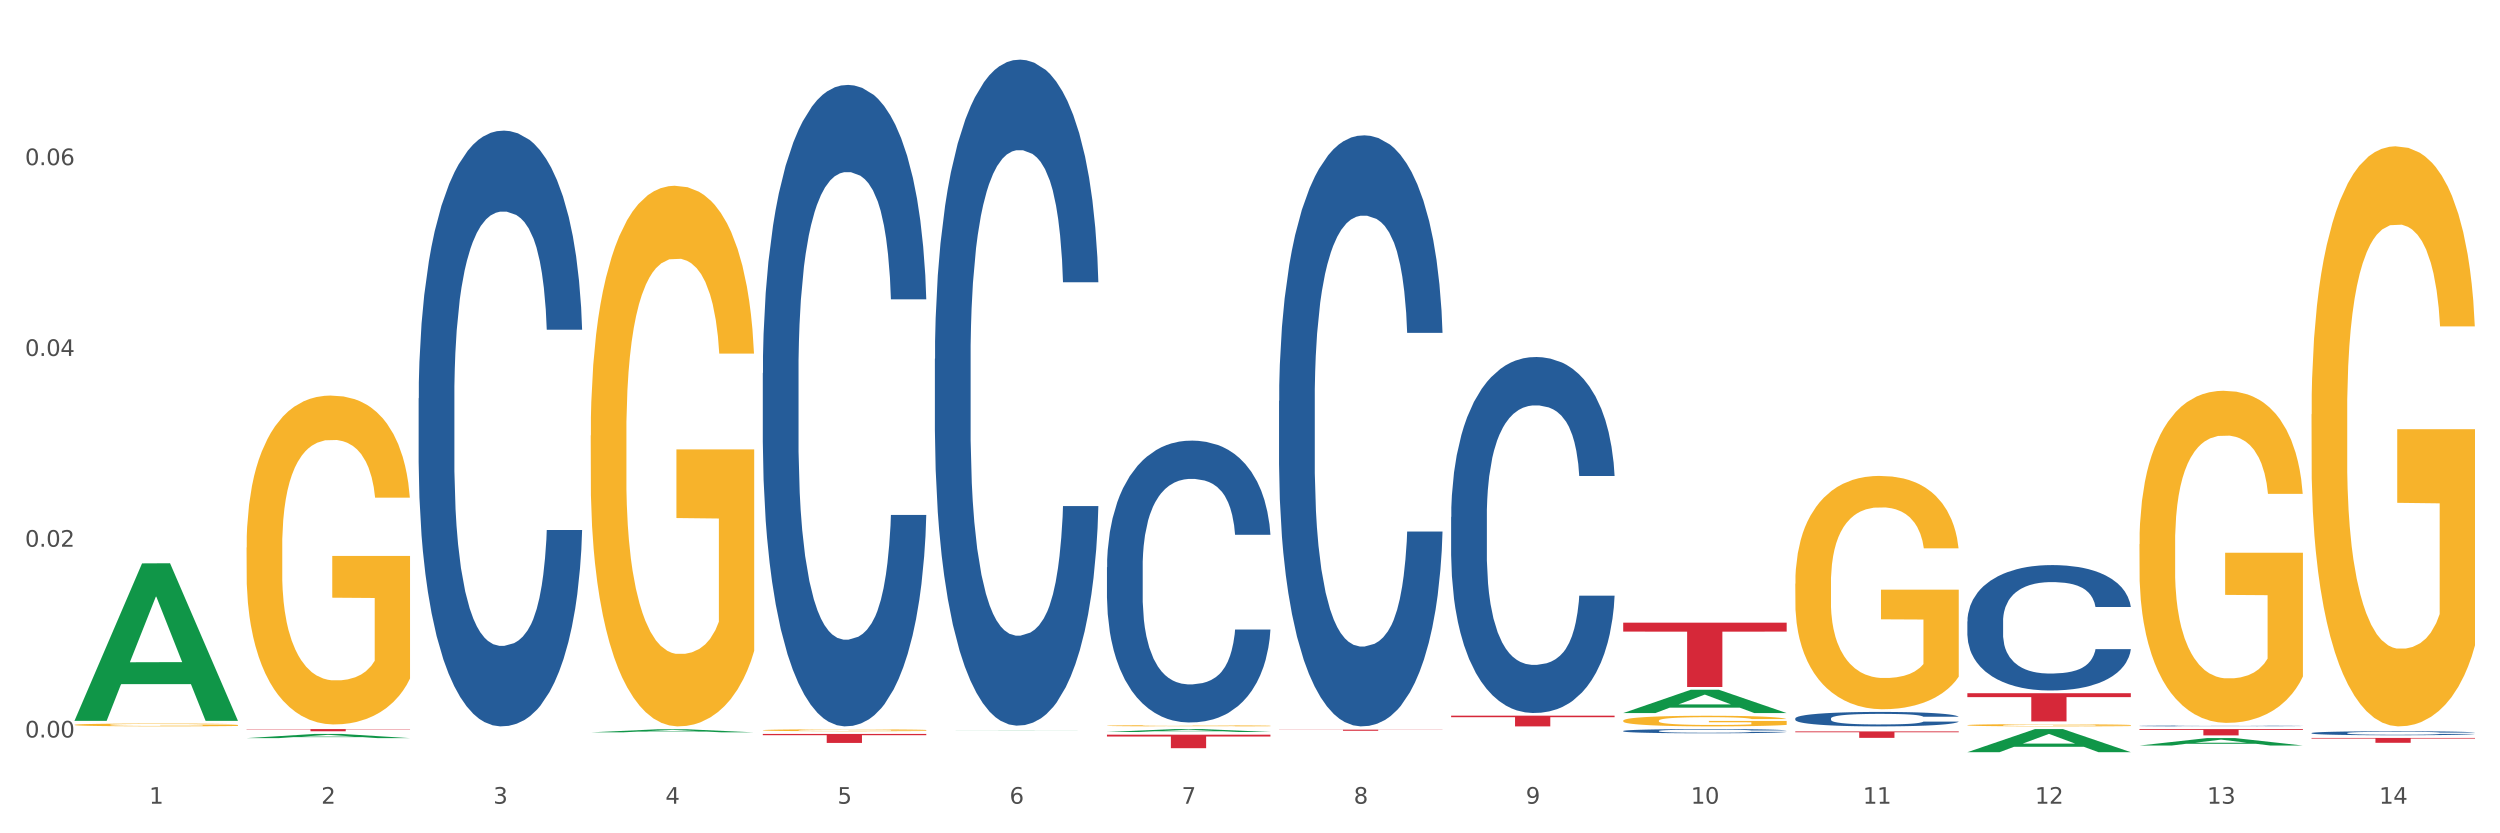 <?xml version="1.0" encoding="utf-8" standalone="no"?>
<!DOCTYPE svg PUBLIC "-//W3C//DTD SVG 1.1//EN"
  "http://www.w3.org/Graphics/SVG/1.1/DTD/svg11.dtd">
<svg xmlns:xlink="http://www.w3.org/1999/xlink" width="1080pt" height="360pt" viewBox="0 0 1080 360" xmlns="http://www.w3.org/2000/svg" version="1.1">
 <rect x="0" y="0" width="1080" height="360" fill="#333333" stroke="none"/>
 <defs>
  <style type="text/css">*{stroke-linejoin: round; stroke-linecap: butt}</style>
 </defs>
 <g id="figure_1">
  <g id="patch_1">
   <path d="M 0 360 
L 1080 360 
L 1080 0 
L 0 0 
z
" style="fill: #ffffff; stroke: #ffffff; stroke-linejoin: miter"/>
  </g>
  <g id="axes_1">
   <g id="matplotlib.axis_1">
    <g id="xtick_1">
     <g id="text_1">
      <!-- 1 -->
      <g style="fill: #4d4d4d" transform="translate(64.432 347.204) scale(0.096 -0.096)">
       <defs>
        <path id="DejaVuSans-31" d="M 794 531 
L 1825 531 
L 1825 4091 
L 703 3866 
L 703 4441 
L 1819 4666 
L 2450 4666 
L 2450 531 
L 3481 531 
L 3481 0 
L 794 0 
L 794 531 
z
" transform="scale(0.016)"/>
       </defs>
       <use xlink:href="#DejaVuSans-31"/>
      </g>
     </g>
    </g>
    <g id="xtick_2">
     <g id="text_2">
      <!-- 2 -->
      <g style="fill: #4d4d4d" transform="translate(138.771 347.204) scale(0.096 -0.096)">
       <defs>
        <path id="DejaVuSans-32" d="M 1228 531 
L 3431 531 
L 3431 0 
L 469 0 
L 469 531 
Q 828 903 1448 1529 
Q 2069 2156 2228 2338 
Q 2531 2678 2651 2914 
Q 2772 3150 2772 3378 
Q 2772 3750 2511 3984 
Q 2250 4219 1831 4219 
Q 1534 4219 1204 4116 
Q 875 4013 500 3803 
L 500 4441 
Q 881 4594 1212 4672 
Q 1544 4750 1819 4750 
Q 2544 4750 2975 4387 
Q 3406 4025 3406 3419 
Q 3406 3131 3298 2873 
Q 3191 2616 2906 2266 
Q 2828 2175 2409 1742 
Q 1991 1309 1228 531 
z
" transform="scale(0.016)"/>
       </defs>
       <use xlink:href="#DejaVuSans-32"/>
      </g>
     </g>
    </g>
    <g id="xtick_3">
     <g id="text_3">
      <!-- 3 -->
      <g style="fill: #4d4d4d" transform="translate(213.109 347.204) scale(0.096 -0.096)">
       <defs>
        <path id="DejaVuSans-33" d="M 2597 2516 
Q 3050 2419 3304 2112 
Q 3559 1806 3559 1356 
Q 3559 666 3084 287 
Q 2609 -91 1734 -91 
Q 1441 -91 1130 -33 
Q 819 25 488 141 
L 488 750 
Q 750 597 1062 519 
Q 1375 441 1716 441 
Q 2309 441 2620 675 
Q 2931 909 2931 1356 
Q 2931 1769 2642 2001 
Q 2353 2234 1838 2234 
L 1294 2234 
L 1294 2753 
L 1863 2753 
Q 2328 2753 2575 2939 
Q 2822 3125 2822 3475 
Q 2822 3834 2567 4026 
Q 2313 4219 1838 4219 
Q 1578 4219 1281 4162 
Q 984 4106 628 3988 
L 628 4550 
Q 988 4650 1302 4700 
Q 1616 4750 1894 4750 
Q 2613 4750 3031 4423 
Q 3450 4097 3450 3541 
Q 3450 3153 3228 2886 
Q 3006 2619 2597 2516 
z
" transform="scale(0.016)"/>
       </defs>
       <use xlink:href="#DejaVuSans-33"/>
      </g>
     </g>
    </g>
    <g id="xtick_4">
     <g id="text_4">
      <!-- 4 -->
      <g style="fill: #4d4d4d" transform="translate(287.448 347.204) scale(0.096 -0.096)">
       <defs>
        <path id="DejaVuSans-34" d="M 2419 4116 
L 825 1625 
L 2419 1625 
L 2419 4116 
z
M 2253 4666 
L 3047 4666 
L 3047 1625 
L 3713 1625 
L 3713 1100 
L 3047 1100 
L 3047 0 
L 2419 0 
L 2419 1100 
L 313 1100 
L 313 1709 
L 2253 4666 
z
" transform="scale(0.016)"/>
       </defs>
       <use xlink:href="#DejaVuSans-34"/>
      </g>
     </g>
    </g>
    <g id="xtick_5">
     <g id="text_5">
      <!-- 5 -->
      <g style="fill: #4d4d4d" transform="translate(361.787 347.204) scale(0.096 -0.096)">
       <defs>
        <path id="DejaVuSans-35" d="M 691 4666 
L 3169 4666 
L 3169 4134 
L 1269 4134 
L 1269 2991 
Q 1406 3038 1543 3061 
Q 1681 3084 1819 3084 
Q 2600 3084 3056 2656 
Q 3513 2228 3513 1497 
Q 3513 744 3044 326 
Q 2575 -91 1722 -91 
Q 1428 -91 1123 -41 
Q 819 9 494 109 
L 494 744 
Q 775 591 1075 516 
Q 1375 441 1709 441 
Q 2250 441 2565 725 
Q 2881 1009 2881 1497 
Q 2881 1984 2565 2268 
Q 2250 2553 1709 2553 
Q 1456 2553 1204 2497 
Q 953 2441 691 2322 
L 691 4666 
z
" transform="scale(0.016)"/>
       </defs>
       <use xlink:href="#DejaVuSans-35"/>
      </g>
     </g>
    </g>
    <g id="xtick_6">
     <g id="text_6">
      <!-- 6 -->
      <g style="fill: #4d4d4d" transform="translate(436.125 347.204) scale(0.096 -0.096)">
       <defs>
        <path id="DejaVuSans-36" d="M 2113 2584 
Q 1688 2584 1439 2293 
Q 1191 2003 1191 1497 
Q 1191 994 1439 701 
Q 1688 409 2113 409 
Q 2538 409 2786 701 
Q 3034 994 3034 1497 
Q 3034 2003 2786 2293 
Q 2538 2584 2113 2584 
z
M 3366 4563 
L 3366 3988 
Q 3128 4100 2886 4159 
Q 2644 4219 2406 4219 
Q 1781 4219 1451 3797 
Q 1122 3375 1075 2522 
Q 1259 2794 1537 2939 
Q 1816 3084 2150 3084 
Q 2853 3084 3261 2657 
Q 3669 2231 3669 1497 
Q 3669 778 3244 343 
Q 2819 -91 2113 -91 
Q 1303 -91 875 529 
Q 447 1150 447 2328 
Q 447 3434 972 4092 
Q 1497 4750 2381 4750 
Q 2619 4750 2861 4703 
Q 3103 4656 3366 4563 
z
" transform="scale(0.016)"/>
       </defs>
       <use xlink:href="#DejaVuSans-36"/>
      </g>
     </g>
    </g>
    <g id="xtick_7">
     <g id="text_7">
      <!-- 7 -->
      <g style="fill: #4d4d4d" transform="translate(510.464 347.204) scale(0.096 -0.096)">
       <defs>
        <path id="DejaVuSans-37" d="M 525 4666 
L 3525 4666 
L 3525 4397 
L 1831 0 
L 1172 0 
L 2766 4134 
L 525 4134 
L 525 4666 
z
" transform="scale(0.016)"/>
       </defs>
       <use xlink:href="#DejaVuSans-37"/>
      </g>
     </g>
    </g>
    <g id="xtick_8">
     <g id="text_8">
      <!-- 8 -->
      <g style="fill: #4d4d4d" transform="translate(584.803 347.204) scale(0.096 -0.096)">
       <defs>
        <path id="DejaVuSans-38" d="M 2034 2216 
Q 1584 2216 1326 1975 
Q 1069 1734 1069 1313 
Q 1069 891 1326 650 
Q 1584 409 2034 409 
Q 2484 409 2743 651 
Q 3003 894 3003 1313 
Q 3003 1734 2745 1975 
Q 2488 2216 2034 2216 
z
M 1403 2484 
Q 997 2584 770 2862 
Q 544 3141 544 3541 
Q 544 4100 942 4425 
Q 1341 4750 2034 4750 
Q 2731 4750 3128 4425 
Q 3525 4100 3525 3541 
Q 3525 3141 3298 2862 
Q 3072 2584 2669 2484 
Q 3125 2378 3379 2068 
Q 3634 1759 3634 1313 
Q 3634 634 3220 271 
Q 2806 -91 2034 -91 
Q 1263 -91 848 271 
Q 434 634 434 1313 
Q 434 1759 690 2068 
Q 947 2378 1403 2484 
z
M 1172 3481 
Q 1172 3119 1398 2916 
Q 1625 2713 2034 2713 
Q 2441 2713 2670 2916 
Q 2900 3119 2900 3481 
Q 2900 3844 2670 4047 
Q 2441 4250 2034 4250 
Q 1625 4250 1398 4047 
Q 1172 3844 1172 3481 
z
" transform="scale(0.016)"/>
       </defs>
       <use xlink:href="#DejaVuSans-38"/>
      </g>
     </g>
    </g>
    <g id="xtick_9">
     <g id="text_9">
      <!-- 9 -->
      <g style="fill: #4d4d4d" transform="translate(659.142 347.204) scale(0.096 -0.096)">
       <defs>
        <path id="DejaVuSans-39" d="M 703 97 
L 703 672 
Q 941 559 1184 500 
Q 1428 441 1663 441 
Q 2288 441 2617 861 
Q 2947 1281 2994 2138 
Q 2813 1869 2534 1725 
Q 2256 1581 1919 1581 
Q 1219 1581 811 2004 
Q 403 2428 403 3163 
Q 403 3881 828 4315 
Q 1253 4750 1959 4750 
Q 2769 4750 3195 4129 
Q 3622 3509 3622 2328 
Q 3622 1225 3098 567 
Q 2575 -91 1691 -91 
Q 1453 -91 1209 -44 
Q 966 3 703 97 
z
M 1959 2075 
Q 2384 2075 2632 2365 
Q 2881 2656 2881 3163 
Q 2881 3666 2632 3958 
Q 2384 4250 1959 4250 
Q 1534 4250 1286 3958 
Q 1038 3666 1038 3163 
Q 1038 2656 1286 2365 
Q 1534 2075 1959 2075 
z
" transform="scale(0.016)"/>
       </defs>
       <use xlink:href="#DejaVuSans-39"/>
      </g>
     </g>
    </g>
    <g id="xtick_10">
     <g id="text_10">
      <!-- 10 -->
      <g style="fill: #4d4d4d" transform="translate(730.426 347.204) scale(0.096 -0.096)">
       <defs>
        <path id="DejaVuSans-30" d="M 2034 4250 
Q 1547 4250 1301 3770 
Q 1056 3291 1056 2328 
Q 1056 1369 1301 889 
Q 1547 409 2034 409 
Q 2525 409 2770 889 
Q 3016 1369 3016 2328 
Q 3016 3291 2770 3770 
Q 2525 4250 2034 4250 
z
M 2034 4750 
Q 2819 4750 3233 4129 
Q 3647 3509 3647 2328 
Q 3647 1150 3233 529 
Q 2819 -91 2034 -91 
Q 1250 -91 836 529 
Q 422 1150 422 2328 
Q 422 3509 836 4129 
Q 1250 4750 2034 4750 
z
" transform="scale(0.016)"/>
       </defs>
       <use xlink:href="#DejaVuSans-31"/>
       <use xlink:href="#DejaVuSans-30" transform="translate(63.623 0)"/>
      </g>
     </g>
    </g>
    <g id="xtick_11">
     <g id="text_11">
      <!-- 11 -->
      <g style="fill: #4d4d4d" transform="translate(804.765 347.204) scale(0.096 -0.096)">
       <use xlink:href="#DejaVuSans-31"/>
       <use xlink:href="#DejaVuSans-31" transform="translate(63.623 0)"/>
      </g>
     </g>
    </g>
    <g id="xtick_12">
     <g id="text_12">
      <!-- 12 -->
      <g style="fill: #4d4d4d" transform="translate(879.104 347.204) scale(0.096 -0.096)">
       <use xlink:href="#DejaVuSans-31"/>
       <use xlink:href="#DejaVuSans-32" transform="translate(63.623 0)"/>
      </g>
     </g>
    </g>
    <g id="xtick_13">
     <g id="text_13">
      <!-- 13 -->
      <g style="fill: #4d4d4d" transform="translate(953.442 347.204) scale(0.096 -0.096)">
       <use xlink:href="#DejaVuSans-31"/>
       <use xlink:href="#DejaVuSans-33" transform="translate(63.623 0)"/>
      </g>
     </g>
    </g>
    <g id="xtick_14">
     <g id="text_14">
      <!-- 14 -->
      <g style="fill: #4d4d4d" transform="translate(1027.781 347.204) scale(0.096 -0.096)">
       <use xlink:href="#DejaVuSans-31"/>
       <use xlink:href="#DejaVuSans-34" transform="translate(63.623 0)"/>
      </g>
     </g>
    </g>
    <g id="xtick_15"/>
    <g id="xtick_16"/>
    <g id="xtick_17"/>
    <g id="xtick_18"/>
    <g id="xtick_19"/>
    <g id="xtick_20"/>
    <g id="xtick_21"/>
    <g id="xtick_22"/>
    <g id="xtick_23"/>
    <g id="xtick_24"/>
    <g id="xtick_25"/>
    <g id="xtick_26"/>
    <g id="xtick_27"/>
   </g>
   <g id="matplotlib.axis_2">
    <g id="ytick_1">
     <g id="text_15">
      <!-- 0.00 -->
      <g style="fill: #4d4d4d" transform="translate(10.8 318.604) scale(0.096 -0.096)">
       <defs>
        <path id="DejaVuSans-2e" d="M 684 794 
L 1344 794 
L 1344 0 
L 684 0 
L 684 794 
z
" transform="scale(0.016)"/>
       </defs>
       <use xlink:href="#DejaVuSans-30"/>
       <use xlink:href="#DejaVuSans-2e" transform="translate(63.623 0)"/>
       <use xlink:href="#DejaVuSans-30" transform="translate(95.41 0)"/>
       <use xlink:href="#DejaVuSans-30" transform="translate(159.033 0)"/>
      </g>
     </g>
    </g>
    <g id="ytick_2">
     <g id="text_16">
      <!-- 0.02 -->
      <g style="fill: #4d4d4d" transform="translate(10.8 236.184) scale(0.096 -0.096)">
       <use xlink:href="#DejaVuSans-30"/>
       <use xlink:href="#DejaVuSans-2e" transform="translate(63.623 0)"/>
       <use xlink:href="#DejaVuSans-30" transform="translate(95.41 0)"/>
       <use xlink:href="#DejaVuSans-32" transform="translate(159.033 0)"/>
      </g>
     </g>
    </g>
    <g id="ytick_3">
     <g id="text_17">
      <!-- 0.04 -->
      <g style="fill: #4d4d4d" transform="translate(10.8 153.765) scale(0.096 -0.096)">
       <use xlink:href="#DejaVuSans-30"/>
       <use xlink:href="#DejaVuSans-2e" transform="translate(63.623 0)"/>
       <use xlink:href="#DejaVuSans-30" transform="translate(95.41 0)"/>
       <use xlink:href="#DejaVuSans-34" transform="translate(159.033 0)"/>
      </g>
     </g>
    </g>
    <g id="ytick_4">
     <g id="text_18">
      <!-- 0.06 -->
      <g style="fill: #4d4d4d" transform="translate(10.8 71.345) scale(0.096 -0.096)">
       <use xlink:href="#DejaVuSans-30"/>
       <use xlink:href="#DejaVuSans-2e" transform="translate(63.623 0)"/>
       <use xlink:href="#DejaVuSans-30" transform="translate(95.41 0)"/>
       <use xlink:href="#DejaVuSans-36" transform="translate(159.033 0)"/>
      </g>
     </g>
    </g>
    <g id="ytick_5"/>
    <g id="ytick_6"/>
    <g id="ytick_7"/>
    <g id="ytick_8"/>
   </g>
   <g id="PolyCollection_1">
    <path d="M 32.175 311.284 
L 32.248 311.22 
L 61.37 243.38 
L 73.456 243.316 
L 102.797 311.412 
L 88.818 311.412 
L 82.484 295.555 
L 52.415 295.555 
L 52.197 295.811 
L 46.081 311.412 
L 32.175 311.412 
L 32.175 311.284 
L 56.201 286.092 
L 78.698 286.028 
L 67.559 257.831 
L 67.413 257.703 
L 67.267 257.895 
L 56.128 286.028 
L 56.201 286.092 
L 32.175 311.284 
z
" clip-path="url(#paf9a0053bf)" style="fill: #109648"/>
    <path d="M 106.514 314.957 
L 177.135 314.957 
L 177.135 315.09 
L 149.355 315.091 
L 149.355 315.911 
L 134.126 315.911 
L 134.126 315.091 
L 106.514 315.09 
L 106.514 314.958 
L 106.514 314.957 
z
" clip-path="url(#paf9a0053bf)" style="fill: #d62839"/>
    <path d="M 329.53 317.053 
L 400.152 317.053 
L 400.152 317.595 
L 372.371 317.599 
L 372.371 320.955 
L 357.143 320.955 
L 357.143 317.599 
L 329.53 317.595 
L 329.53 317.057 
L 329.53 317.053 
z
" clip-path="url(#paf9a0053bf)" style="fill: #d62839"/>
    <path d="M 478.207 317.37 
L 548.829 317.37 
L 548.829 318.183 
L 521.049 318.189 
L 521.049 323.219 
L 505.82 323.219 
L 505.82 318.189 
L 478.207 318.183 
L 478.207 317.376 
L 478.207 317.37 
z
" clip-path="url(#paf9a0053bf)" style="fill: #d62839"/>
    <path d="M 552.546 315.196 
L 623.168 315.196 
L 623.168 315.266 
L 595.388 315.266 
L 595.388 315.699 
L 580.159 315.699 
L 580.159 315.266 
L 552.546 315.266 
L 552.546 315.197 
L 552.546 315.196 
z
" clip-path="url(#paf9a0053bf)" style="fill: #d62839"/>
    <path d="M 626.885 309.18 
L 697.506 309.18 
L 697.506 309.822 
L 669.726 309.827 
L 669.726 313.8 
L 654.497 313.8 
L 654.497 309.827 
L 626.885 309.822 
L 626.885 309.185 
L 626.885 309.18 
z
" clip-path="url(#paf9a0053bf)" style="fill: #d62839"/>
    <path d="M 701.223 268.993 
L 771.845 268.993 
L 771.845 272.857 
L 744.065 272.883 
L 744.065 296.798 
L 728.836 296.798 
L 728.836 272.883 
L 701.223 272.857 
L 701.223 269.019 
L 701.223 268.993 
z
" clip-path="url(#paf9a0053bf)" style="fill: #d62839"/>
    <path d="M 775.562 315.957 
L 846.184 315.957 
L 846.184 316.347 
L 818.404 316.35 
L 818.404 318.764 
L 803.175 318.764 
L 803.175 316.35 
L 775.562 316.347 
L 775.562 315.96 
L 775.562 315.957 
z
" clip-path="url(#paf9a0053bf)" style="fill: #d62839"/>
    <path d="M 849.901 299.452 
L 920.523 299.452 
L 920.523 301.149 
L 892.742 301.16 
L 892.742 311.658 
L 877.514 311.658 
L 877.514 301.16 
L 849.901 301.149 
L 849.901 299.464 
L 849.901 299.452 
z
" clip-path="url(#paf9a0053bf)" style="fill: #d62839"/>
    <path d="M 924.24 314.957 
L 994.861 314.957 
L 994.861 315.337 
L 967.081 315.339 
L 967.081 317.688 
L 951.852 317.688 
L 951.852 315.339 
L 924.24 315.337 
L 924.24 314.96 
L 924.24 314.957 
z
" clip-path="url(#paf9a0053bf)" style="fill: #d62839"/>
    <path d="M 32.175 313.128 
L 32.258 313.127 
L 32.258 313.087 
L 32.425 313.053 
L 33.259 312.97 
L 34.51 312.901 
L 35.427 312.865 
L 36.344 312.835 
L 37.428 312.805 
L 38.762 312.774 
L 41.18 312.729 
L 42.681 312.706 
L 44.515 312.682 
L 47.85 312.646 
L 50.268 312.626 
L 52.77 312.61 
L 56.855 312.59 
L 59.523 312.581 
L 62.358 312.575 
L 65.777 312.57 
L 68.361 312.569 
L 74.031 312.572 
L 78.867 312.582 
L 81.202 312.59 
L 84.203 312.603 
L 85.788 312.612 
L 88.372 312.63 
L 91.04 312.653 
L 92.875 312.673 
L 95.626 312.71 
L 97.711 312.748 
L 99.628 312.794 
L 100.629 312.826 
L 101.379 312.856 
L 102.046 312.89 
L 102.713 312.944 
L 87.705 312.944 
L 87.122 312.906 
L 86.204 312.869 
L 84.87 312.834 
L 83.703 312.812 
L 81.702 312.784 
L 79.868 312.767 
L 77.95 312.753 
L 75.615 312.742 
L 73.781 312.737 
L 71.196 312.732 
L 66.11 312.734 
L 62.692 312.742 
L 60.357 312.753 
L 58.856 312.763 
L 57.522 312.774 
L 56.021 312.79 
L 54.27 312.813 
L 53.02 312.834 
L 51.769 312.86 
L 50.768 312.887 
L 49.851 312.918 
L 49.101 312.951 
L 48.517 312.985 
L 48.017 313.027 
L 47.6 313.097 
L 47.6 313.248 
L 47.767 313.282 
L 48.184 313.328 
L 48.684 313.362 
L 49.518 313.403 
L 50.268 313.43 
L 51.686 313.47 
L 53.27 313.503 
L 54.52 313.524 
L 55.771 313.542 
L 57.939 313.566 
L 60.357 313.586 
L 62.441 313.598 
L 65.276 313.609 
L 67.194 313.614 
L 68.862 313.616 
L 72.947 313.616 
L 75.865 313.612 
L 79.117 313.605 
L 81.619 313.595 
L 83.703 313.583 
L 86.038 313.563 
L 87.538 313.544 
L 87.538 313.313 
L 69.195 313.312 
L 69.195 313.159 
L 102.797 313.159 
L 102.797 313.609 
L 101.379 313.632 
L 99.795 313.653 
L 98.128 313.672 
L 95.626 313.695 
L 92.625 313.717 
L 89.956 313.733 
L 87.122 313.746 
L 83.786 313.758 
L 79.451 313.769 
L 76.783 313.774 
L 73.447 313.777 
L 69.529 313.778 
L 66.11 313.776 
L 62.775 313.77 
L 59.273 313.76 
L 55.855 313.746 
L 53.27 313.732 
L 50.685 313.714 
L 47.934 313.691 
L 45.766 313.669 
L 44.098 313.649 
L 42.264 313.623 
L 40.263 313.59 
L 38.762 313.561 
L 37.428 313.53 
L 36.01 313.49 
L 35.01 313.456 
L 34.009 313.413 
L 33.426 313.381 
L 32.759 313.331 
L 32.258 313.261 
L 32.175 313.128 
z
" clip-path="url(#paf9a0053bf)" style="fill: #f7b32b"/>
    <path d="M 998.578 316.673 
L 998.662 316.671 
L 998.662 316.627 
L 998.912 316.567 
L 999.83 316.456 
L 1000.999 316.371 
L 1003.003 316.273 
L 1004.088 316.232 
L 1005.507 316.186 
L 1008.429 316.111 
L 1011.768 316.047 
L 1014.105 316.012 
L 1015.858 315.99 
L 1019.781 315.951 
L 1022.035 315.933 
L 1024.373 315.919 
L 1026.376 315.909 
L 1029.715 315.898 
L 1032.387 315.893 
L 1035.475 315.892 
L 1038.063 315.893 
L 1041.486 315.9 
L 1046.494 315.919 
L 1048.414 315.93 
L 1051.002 315.949 
L 1053.673 315.974 
L 1055.844 316 
L 1058.348 316.036 
L 1060.936 316.084 
L 1063.44 316.144 
L 1065.193 316.2 
L 1066.612 316.259 
L 1067.864 316.33 
L 1068.783 316.408 
L 1069.2 316.473 
L 1053.924 316.473 
L 1053.506 316.414 
L 1052.671 316.351 
L 1051.837 316.308 
L 1050.918 316.273 
L 1049.499 316.233 
L 1048.247 316.208 
L 1046.16 316.178 
L 1044.24 316.159 
L 1042.654 316.147 
L 1040.734 316.138 
L 1036.644 316.128 
L 1033.722 316.128 
L 1031.886 316.132 
L 1029.632 316.14 
L 1027.712 316.151 
L 1025.458 316.17 
L 1023.705 316.19 
L 1021.952 316.217 
L 1020.95 316.236 
L 1019.448 316.271 
L 1018.446 316.3 
L 1017.11 316.349 
L 1016.359 316.384 
L 1015.023 316.475 
L 1014.439 316.541 
L 1014.188 316.587 
L 1014.022 316.638 
L 1014.022 316.886 
L 1014.522 316.997 
L 1014.94 317.045 
L 1015.608 317.099 
L 1016.86 317.169 
L 1018.696 317.237 
L 1020.616 317.286 
L 1022.202 317.316 
L 1023.705 317.338 
L 1025.207 317.356 
L 1027.044 317.372 
L 1028.547 317.381 
L 1030.8 317.391 
L 1033.472 317.396 
L 1035.559 317.396 
L 1039.816 317.388 
L 1041.736 317.38 
L 1043.572 317.369 
L 1045.576 317.351 
L 1047.162 317.332 
L 1048.08 317.318 
L 1049.583 317.288 
L 1050.752 317.256 
L 1051.753 317.219 
L 1052.421 317.188 
L 1053.172 317.14 
L 1053.757 317.086 
L 1053.924 317.057 
L 1069.2 317.057 
L 1068.866 317.115 
L 1068.282 317.17 
L 1067.113 317.245 
L 1066.195 317.288 
L 1064.776 317.34 
L 1063.273 317.384 
L 1061.186 317.434 
L 1059.266 317.47 
L 1057.263 317.502 
L 1055.092 317.531 
L 1051.169 317.57 
L 1049.75 317.581 
L 1046.745 317.6 
L 1044.407 317.612 
L 1040.985 317.623 
L 1037.479 317.629 
L 1033.806 317.631 
L 1030.55 317.627 
L 1026.96 317.618 
L 1024.707 317.608 
L 1022.202 317.594 
L 1019.281 317.572 
L 1016.526 317.545 
L 1013.938 317.513 
L 1011.517 317.477 
L 1009.263 317.435 
L 1006.342 317.367 
L 1004.171 317.3 
L 1002.585 317.238 
L 1001.5 317.186 
L 1000.415 317.119 
L 999.83 317.073 
L 998.912 316.962 
L 998.578 316.859 
L 998.578 316.673 
z
" clip-path="url(#paf9a0053bf)" style="fill: #255c99"/>
    <path d="M 924.24 313.603 
L 924.323 313.603 
L 924.323 313.594 
L 924.573 313.581 
L 925.492 313.559 
L 926.66 313.541 
L 928.664 313.521 
L 929.749 313.513 
L 931.168 313.503 
L 934.09 313.488 
L 937.429 313.475 
L 939.766 313.467 
L 941.519 313.463 
L 945.443 313.455 
L 947.697 313.451 
L 950.034 313.448 
L 952.037 313.446 
L 955.377 313.444 
L 958.048 313.443 
L 961.136 313.443 
L 963.724 313.443 
L 967.147 313.444 
L 972.155 313.448 
L 974.075 313.45 
L 976.663 313.454 
L 979.335 313.46 
L 981.505 313.465 
L 984.009 313.472 
L 986.597 313.482 
L 989.101 313.495 
L 990.854 313.506 
L 992.273 313.518 
L 993.526 313.533 
L 994.444 313.549 
L 994.861 313.562 
L 979.585 313.562 
L 979.168 313.55 
L 978.333 313.537 
L 977.498 313.528 
L 976.58 313.521 
L 975.161 313.513 
L 973.908 313.508 
L 971.822 313.501 
L 969.902 313.498 
L 968.316 313.495 
L 966.396 313.493 
L 962.305 313.491 
L 959.383 313.491 
L 957.547 313.492 
L 955.293 313.494 
L 953.373 313.496 
L 951.119 313.5 
L 949.366 313.504 
L 947.613 313.51 
L 946.611 313.514 
L 945.109 313.521 
L 944.107 313.527 
L 942.771 313.537 
L 942.02 313.544 
L 940.685 313.562 
L 940.1 313.576 
L 939.85 313.586 
L 939.683 313.596 
L 939.683 313.647 
L 940.184 313.67 
L 940.601 313.68 
L 941.269 313.691 
L 942.521 313.705 
L 944.358 313.719 
L 946.278 313.729 
L 947.864 313.736 
L 949.366 313.74 
L 950.869 313.744 
L 952.705 313.747 
L 954.208 313.749 
L 956.462 313.751 
L 959.133 313.752 
L 961.22 313.752 
L 965.477 313.75 
L 967.397 313.749 
L 969.234 313.746 
L 971.237 313.743 
L 972.823 313.739 
L 973.742 313.736 
L 975.244 313.73 
L 976.413 313.723 
L 977.415 313.716 
L 978.082 313.709 
L 978.834 313.699 
L 979.418 313.688 
L 979.585 313.682 
L 994.861 313.682 
L 994.527 313.694 
L 993.943 313.706 
L 992.774 313.721 
L 991.856 313.73 
L 990.437 313.74 
L 988.934 313.75 
L 986.847 313.76 
L 984.927 313.767 
L 982.924 313.774 
L 980.754 313.78 
L 976.83 313.788 
L 975.411 313.79 
L 972.406 313.794 
L 970.069 313.796 
L 966.646 313.799 
L 963.14 313.8 
L 959.467 313.8 
L 956.211 313.8 
L 952.622 313.798 
L 950.368 313.796 
L 947.864 313.793 
L 944.942 313.788 
L 942.187 313.783 
L 939.599 313.776 
L 937.178 313.769 
L 934.925 313.76 
L 932.003 313.746 
L 929.832 313.732 
L 928.246 313.72 
L 927.161 313.709 
L 926.076 313.695 
L 925.492 313.686 
L 924.573 313.663 
L 924.24 313.642 
L 924.24 313.603 
z
" clip-path="url(#paf9a0053bf)" style="fill: #255c99"/>
    <path d="M 849.901 268.457 
L 849.984 268.408 
L 849.984 267.022 
L 850.235 265.142 
L 851.153 261.678 
L 852.322 259.056 
L 854.325 255.988 
L 855.41 254.701 
L 856.829 253.266 
L 859.751 250.94 
L 863.09 248.961 
L 865.428 247.872 
L 867.181 247.18 
L 871.104 245.943 
L 873.358 245.398 
L 875.695 244.953 
L 877.699 244.656 
L 881.038 244.31 
L 883.709 244.161 
L 886.798 244.112 
L 889.386 244.161 
L 892.808 244.359 
L 897.817 244.953 
L 899.737 245.299 
L 902.325 245.893 
L 904.996 246.685 
L 907.166 247.477 
L 909.671 248.615 
L 912.258 250.099 
L 914.763 251.98 
L 916.516 253.711 
L 917.935 255.542 
L 919.187 257.769 
L 920.105 260.194 
L 920.523 262.223 
L 905.246 262.223 
L 904.829 260.392 
L 903.994 258.412 
L 903.159 257.076 
L 902.241 255.988 
L 900.822 254.751 
L 899.57 253.959 
L 897.483 253.019 
L 895.563 252.425 
L 893.977 252.079 
L 892.057 251.782 
L 887.966 251.485 
L 885.045 251.485 
L 883.208 251.584 
L 880.954 251.831 
L 879.034 252.177 
L 876.78 252.771 
L 875.027 253.415 
L 873.274 254.256 
L 872.273 254.85 
L 870.77 255.938 
L 869.768 256.829 
L 868.433 258.363 
L 867.681 259.451 
L 866.346 262.272 
L 865.761 264.35 
L 865.511 265.785 
L 865.344 267.369 
L 865.344 275.088 
L 865.845 278.552 
L 866.262 280.036 
L 866.93 281.719 
L 868.182 283.896 
L 870.019 286.024 
L 871.939 287.558 
L 873.525 288.498 
L 875.027 289.191 
L 876.53 289.735 
L 878.367 290.23 
L 879.869 290.527 
L 882.123 290.824 
L 884.794 290.972 
L 886.881 290.972 
L 891.139 290.725 
L 893.059 290.477 
L 894.895 290.131 
L 896.899 289.587 
L 898.485 288.993 
L 899.403 288.548 
L 900.905 287.607 
L 902.074 286.618 
L 903.076 285.48 
L 903.744 284.49 
L 904.495 283.005 
L 905.079 281.323 
L 905.246 280.432 
L 920.523 280.432 
L 920.189 282.214 
L 919.604 283.946 
L 918.436 286.271 
L 917.517 287.607 
L 916.098 289.24 
L 914.596 290.626 
L 912.509 292.16 
L 910.589 293.298 
L 908.585 294.288 
L 906.415 295.178 
L 902.491 296.415 
L 901.072 296.762 
L 898.067 297.356 
L 895.73 297.702 
L 892.307 298.048 
L 888.801 298.246 
L 885.128 298.296 
L 881.873 298.197 
L 878.283 297.9 
L 876.029 297.603 
L 873.525 297.158 
L 870.603 296.465 
L 867.848 295.624 
L 865.261 294.634 
L 862.84 293.496 
L 860.586 292.209 
L 857.664 290.082 
L 855.494 288.003 
L 853.908 286.073 
L 852.823 284.44 
L 851.737 282.362 
L 851.153 280.927 
L 850.235 277.463 
L 849.901 274.247 
L 849.901 268.457 
z
" clip-path="url(#paf9a0053bf)" style="fill: #255c99"/>
    <path d="M 775.562 310.359 
L 775.646 310.353 
L 775.646 310.193 
L 775.896 309.976 
L 776.814 309.577 
L 777.983 309.275 
L 779.986 308.921 
L 781.072 308.772 
L 782.491 308.607 
L 785.412 308.339 
L 788.752 308.11 
L 791.089 307.985 
L 792.842 307.905 
L 796.765 307.762 
L 799.019 307.699 
L 801.357 307.648 
L 803.36 307.614 
L 806.699 307.574 
L 809.37 307.557 
L 812.459 307.551 
L 815.047 307.557 
L 818.469 307.579 
L 823.478 307.648 
L 825.398 307.688 
L 827.986 307.756 
L 830.657 307.848 
L 832.828 307.939 
L 835.332 308.07 
L 837.92 308.242 
L 840.424 308.458 
L 842.177 308.658 
L 843.596 308.869 
L 844.848 309.126 
L 845.766 309.406 
L 846.184 309.64 
L 830.908 309.64 
L 830.49 309.429 
L 829.655 309.2 
L 828.821 309.046 
L 827.902 308.921 
L 826.483 308.778 
L 825.231 308.687 
L 823.144 308.578 
L 821.224 308.51 
L 819.638 308.47 
L 817.718 308.436 
L 813.628 308.401 
L 810.706 308.401 
L 808.87 308.413 
L 806.616 308.441 
L 804.696 308.481 
L 802.442 308.55 
L 800.689 308.624 
L 798.936 308.721 
L 797.934 308.789 
L 796.431 308.915 
L 795.43 309.018 
L 794.094 309.195 
L 793.343 309.32 
L 792.007 309.645 
L 791.423 309.885 
L 791.172 310.051 
L 791.005 310.233 
L 791.005 311.124 
L 791.506 311.523 
L 791.924 311.694 
L 792.591 311.888 
L 793.844 312.139 
L 795.68 312.385 
L 797.6 312.562 
L 799.186 312.67 
L 800.689 312.75 
L 802.191 312.813 
L 804.028 312.87 
L 805.53 312.904 
L 807.784 312.938 
L 810.456 312.956 
L 812.543 312.956 
L 816.8 312.927 
L 818.72 312.899 
L 820.556 312.859 
L 822.56 312.796 
L 824.146 312.727 
L 825.064 312.676 
L 826.567 312.568 
L 827.735 312.453 
L 828.737 312.322 
L 829.405 312.208 
L 830.156 312.037 
L 830.741 311.843 
L 830.908 311.74 
L 846.184 311.74 
L 845.85 311.945 
L 845.266 312.145 
L 844.097 312.413 
L 843.179 312.568 
L 841.76 312.756 
L 840.257 312.916 
L 838.17 313.093 
L 836.25 313.224 
L 834.247 313.338 
L 832.076 313.441 
L 828.153 313.583 
L 826.734 313.623 
L 823.728 313.692 
L 821.391 313.732 
L 817.969 313.772 
L 814.463 313.795 
L 810.79 313.8 
L 807.534 313.789 
L 803.944 313.755 
L 801.69 313.72 
L 799.186 313.669 
L 796.264 313.589 
L 793.51 313.492 
L 790.922 313.378 
L 788.501 313.247 
L 786.247 313.098 
L 783.325 312.853 
L 781.155 312.613 
L 779.569 312.391 
L 778.484 312.202 
L 777.399 311.963 
L 776.814 311.797 
L 775.896 311.398 
L 775.562 311.027 
L 775.562 310.359 
z
" clip-path="url(#paf9a0053bf)" style="fill: #255c99"/>
    <path d="M 701.223 315.776 
L 701.307 315.774 
L 701.307 315.728 
L 701.557 315.664 
L 702.476 315.548 
L 703.644 315.46 
L 705.648 315.356 
L 706.733 315.313 
L 708.152 315.265 
L 711.074 315.187 
L 714.413 315.12 
L 716.75 315.084 
L 718.503 315.06 
L 722.427 315.019 
L 724.681 315 
L 727.018 314.985 
L 729.021 314.975 
L 732.36 314.964 
L 735.032 314.959 
L 738.12 314.957 
L 740.708 314.959 
L 744.131 314.965 
L 749.139 314.985 
L 751.059 314.997 
L 753.647 315.017 
L 756.318 315.044 
L 758.489 315.07 
L 760.993 315.108 
L 763.581 315.158 
L 766.085 315.222 
L 767.838 315.28 
L 769.257 315.342 
L 770.51 315.416 
L 771.428 315.498 
L 771.845 315.566 
L 756.569 315.566 
L 756.151 315.505 
L 755.317 315.438 
L 754.482 315.393 
L 753.564 315.356 
L 752.145 315.315 
L 750.892 315.288 
L 748.805 315.257 
L 746.885 315.237 
L 745.299 315.225 
L 743.379 315.215 
L 739.289 315.205 
L 736.367 315.205 
L 734.531 315.208 
L 732.277 315.217 
L 730.357 315.228 
L 728.103 315.248 
L 726.35 315.27 
L 724.597 315.298 
L 723.595 315.318 
L 722.093 315.355 
L 721.091 315.385 
L 719.755 315.436 
L 719.004 315.473 
L 717.668 315.568 
L 717.084 315.638 
L 716.834 315.686 
L 716.667 315.739 
L 716.667 315.999 
L 717.168 316.115 
L 717.585 316.165 
L 718.253 316.222 
L 719.505 316.295 
L 721.341 316.367 
L 723.261 316.418 
L 724.847 316.45 
L 726.35 316.473 
L 727.853 316.492 
L 729.689 316.508 
L 731.192 316.518 
L 733.446 316.528 
L 736.117 316.533 
L 738.204 316.533 
L 742.461 316.525 
L 744.381 316.517 
L 746.218 316.505 
L 748.221 316.487 
L 749.807 316.467 
L 750.725 316.452 
L 752.228 316.42 
L 753.397 316.387 
L 754.398 316.349 
L 755.066 316.315 
L 755.818 316.265 
L 756.402 316.209 
L 756.569 316.179 
L 771.845 316.179 
L 771.511 316.239 
L 770.927 316.297 
L 769.758 316.375 
L 768.84 316.42 
L 767.421 316.475 
L 765.918 316.522 
L 763.831 316.573 
L 761.911 316.611 
L 759.908 316.645 
L 757.738 316.675 
L 753.814 316.716 
L 752.395 316.728 
L 749.39 316.748 
L 747.052 316.76 
L 743.63 316.771 
L 740.124 316.778 
L 736.451 316.78 
L 733.195 316.776 
L 729.606 316.766 
L 727.352 316.756 
L 724.847 316.741 
L 721.926 316.718 
L 719.171 316.69 
L 716.583 316.656 
L 714.162 316.618 
L 711.908 316.575 
L 708.987 316.503 
L 706.816 316.433 
L 705.23 316.368 
L 704.145 316.314 
L 703.06 316.244 
L 702.476 316.195 
L 701.557 316.079 
L 701.223 315.971 
L 701.223 315.776 
z
" clip-path="url(#paf9a0053bf)" style="fill: #255c99"/>
    <path d="M 626.885 223.329 
L 626.968 223.189 
L 626.968 219.256 
L 627.219 213.918 
L 628.137 204.087 
L 629.306 196.643 
L 631.309 187.934 
L 632.394 184.282 
L 633.813 180.209 
L 636.735 173.608 
L 640.074 167.99 
L 642.411 164.9 
L 644.164 162.933 
L 648.088 159.422 
L 650.342 157.877 
L 652.679 156.613 
L 654.683 155.77 
L 658.022 154.787 
L 660.693 154.366 
L 663.782 154.225 
L 666.369 154.366 
L 669.792 154.927 
L 674.801 156.613 
L 676.721 157.596 
L 679.308 159.281 
L 681.98 161.529 
L 684.15 163.776 
L 686.654 167.006 
L 689.242 171.22 
L 691.747 176.557 
L 693.5 181.473 
L 694.919 186.67 
L 696.171 192.991 
L 697.089 199.873 
L 697.506 205.632 
L 682.23 205.632 
L 681.813 200.435 
L 680.978 194.817 
L 680.143 191.024 
L 679.225 187.934 
L 677.806 184.423 
L 676.554 182.176 
L 674.467 179.507 
L 672.547 177.822 
L 670.961 176.838 
L 669.041 175.996 
L 664.95 175.153 
L 662.029 175.153 
L 660.192 175.434 
L 657.938 176.136 
L 656.018 177.119 
L 653.764 178.805 
L 652.011 180.631 
L 650.258 183.018 
L 649.257 184.704 
L 647.754 187.794 
L 646.752 190.322 
L 645.417 194.676 
L 644.665 197.766 
L 643.33 205.772 
L 642.745 211.671 
L 642.495 215.744 
L 642.328 220.239 
L 642.328 242.15 
L 642.829 251.982 
L 643.246 256.195 
L 643.914 260.971 
L 645.166 267.151 
L 647.003 273.191 
L 648.923 277.545 
L 650.509 280.213 
L 652.011 282.18 
L 653.514 283.725 
L 655.35 285.129 
L 656.853 285.972 
L 659.107 286.815 
L 661.778 287.236 
L 663.865 287.236 
L 668.122 286.534 
L 670.042 285.832 
L 671.879 284.848 
L 673.882 283.303 
L 675.468 281.618 
L 676.387 280.354 
L 677.889 277.685 
L 679.058 274.876 
L 680.06 271.646 
L 680.728 268.836 
L 681.479 264.623 
L 682.063 259.847 
L 682.23 257.319 
L 697.506 257.319 
L 697.173 262.376 
L 696.588 267.291 
L 695.42 273.893 
L 694.501 277.685 
L 693.082 282.32 
L 691.58 286.253 
L 689.493 290.607 
L 687.573 293.837 
L 685.569 296.647 
L 683.399 299.175 
L 679.475 302.686 
L 678.056 303.669 
L 675.051 305.355 
L 672.714 306.338 
L 669.291 307.321 
L 665.785 307.883 
L 662.112 308.023 
L 658.856 307.743 
L 655.267 306.9 
L 653.013 306.057 
L 650.509 304.793 
L 647.587 302.827 
L 644.832 300.439 
L 642.244 297.63 
L 639.824 294.399 
L 637.57 290.747 
L 634.648 284.708 
L 632.478 278.809 
L 630.892 273.331 
L 629.806 268.696 
L 628.721 262.797 
L 628.137 258.724 
L 627.219 248.892 
L 626.885 239.762 
L 626.885 223.329 
z
" clip-path="url(#paf9a0053bf)" style="fill: #255c99"/>
    <path d="M 552.546 173.189 
L 552.629 172.956 
L 552.629 166.427 
L 552.88 157.566 
L 553.798 141.243 
L 554.967 128.884 
L 556.97 114.426 
L 558.055 108.363 
L 559.475 101.601 
L 562.396 90.641 
L 565.735 81.314 
L 568.073 76.184 
L 569.826 72.919 
L 573.749 67.089 
L 576.003 64.524 
L 578.34 62.426 
L 580.344 61.027 
L 583.683 59.394 
L 586.354 58.695 
L 589.443 58.461 
L 592.031 58.695 
L 595.453 59.627 
L 600.462 62.426 
L 602.382 64.058 
L 604.97 66.856 
L 607.641 70.587 
L 609.811 74.318 
L 612.316 79.681 
L 614.903 86.677 
L 617.408 95.538 
L 619.161 103.7 
L 620.58 112.327 
L 621.832 122.821 
L 622.75 134.247 
L 623.168 143.808 
L 607.891 143.808 
L 607.474 135.18 
L 606.639 125.852 
L 605.804 119.556 
L 604.886 114.426 
L 603.467 108.596 
L 602.215 104.865 
L 600.128 100.435 
L 598.208 97.637 
L 596.622 96.004 
L 594.702 94.605 
L 590.612 93.206 
L 587.69 93.206 
L 585.853 93.673 
L 583.6 94.838 
L 581.68 96.471 
L 579.426 99.269 
L 577.673 102.3 
L 575.92 106.265 
L 574.918 109.063 
L 573.415 114.193 
L 572.414 118.39 
L 571.078 125.619 
L 570.327 130.749 
L 568.991 144.041 
L 568.407 153.835 
L 568.156 160.597 
L 567.989 168.059 
L 567.989 204.436 
L 568.49 220.759 
L 568.908 227.755 
L 569.575 235.683 
L 570.827 245.943 
L 572.664 255.97 
L 574.584 263.199 
L 576.17 267.629 
L 577.673 270.894 
L 579.175 273.459 
L 581.012 275.791 
L 582.514 277.19 
L 584.768 278.589 
L 587.439 279.289 
L 589.526 279.289 
L 593.784 278.123 
L 595.704 276.957 
L 597.54 275.325 
L 599.544 272.759 
L 601.13 269.961 
L 602.048 267.863 
L 603.551 263.432 
L 604.719 258.768 
L 605.721 253.405 
L 606.389 248.741 
L 607.14 241.746 
L 607.724 233.817 
L 607.891 229.62 
L 623.168 229.62 
L 622.834 238.015 
L 622.249 246.176 
L 621.081 257.136 
L 620.163 263.432 
L 618.743 271.127 
L 617.241 277.656 
L 615.154 284.885 
L 613.234 290.248 
L 611.23 294.912 
L 609.06 299.11 
L 605.137 304.939 
L 603.718 306.571 
L 600.712 309.37 
L 598.375 311.002 
L 594.952 312.634 
L 591.446 313.567 
L 587.773 313.8 
L 584.518 313.334 
L 580.928 311.935 
L 578.674 310.536 
L 576.17 308.437 
L 573.248 305.172 
L 570.494 301.208 
L 567.906 296.544 
L 565.485 291.181 
L 563.231 285.118 
L 560.309 275.091 
L 558.139 265.298 
L 556.553 256.203 
L 555.468 248.508 
L 554.382 238.714 
L 553.798 231.952 
L 552.88 215.629 
L 552.546 200.472 
L 552.546 173.189 
z
" clip-path="url(#paf9a0053bf)" style="fill: #255c99"/>
    <path d="M 478.207 245.055 
L 478.291 244.943 
L 478.291 241.83 
L 478.541 237.604 
L 479.459 229.819 
L 480.628 223.925 
L 482.632 217.03 
L 483.717 214.138 
L 485.136 210.913 
L 488.058 205.686 
L 491.397 201.238 
L 493.734 198.791 
L 495.487 197.235 
L 499.41 194.454 
L 501.664 193.231 
L 504.002 192.23 
L 506.005 191.563 
L 509.344 190.784 
L 512.016 190.451 
L 515.104 190.34 
L 517.692 190.451 
L 521.115 190.896 
L 526.123 192.23 
L 528.043 193.009 
L 530.631 194.343 
L 533.302 196.122 
L 535.473 197.902 
L 537.977 200.46 
L 540.565 203.796 
L 543.069 208.022 
L 544.822 211.914 
L 546.241 216.029 
L 547.493 221.033 
L 548.412 226.483 
L 548.829 231.042 
L 533.553 231.042 
L 533.135 226.927 
L 532.301 222.479 
L 531.466 219.476 
L 530.548 217.03 
L 529.128 214.25 
L 527.876 212.47 
L 525.789 210.357 
L 523.869 209.023 
L 522.283 208.244 
L 520.363 207.577 
L 516.273 206.91 
L 513.351 206.91 
L 511.515 207.132 
L 509.261 207.688 
L 507.341 208.467 
L 505.087 209.801 
L 503.334 211.247 
L 501.581 213.137 
L 500.579 214.472 
L 499.077 216.919 
L 498.075 218.92 
L 496.739 222.368 
L 495.988 224.814 
L 494.652 231.153 
L 494.068 235.824 
L 493.818 239.049 
L 493.651 242.608 
L 493.651 259.957 
L 494.151 267.741 
L 494.569 271.078 
L 495.237 274.859 
L 496.489 279.752 
L 498.325 284.534 
L 500.245 287.981 
L 501.831 290.094 
L 503.334 291.651 
L 504.837 292.875 
L 506.673 293.987 
L 508.176 294.654 
L 510.429 295.321 
L 513.101 295.655 
L 515.188 295.655 
L 519.445 295.099 
L 521.365 294.543 
L 523.202 293.764 
L 525.205 292.541 
L 526.791 291.207 
L 527.709 290.206 
L 529.212 288.093 
L 530.381 285.868 
L 531.382 283.311 
L 532.05 281.086 
L 532.801 277.75 
L 533.386 273.969 
L 533.553 271.967 
L 548.829 271.967 
L 548.495 275.971 
L 547.911 279.863 
L 546.742 285.09 
L 545.824 288.093 
L 544.405 291.763 
L 542.902 294.876 
L 540.815 298.324 
L 538.895 300.882 
L 536.892 303.106 
L 534.721 305.108 
L 530.798 307.888 
L 529.379 308.666 
L 526.374 310.001 
L 524.036 310.779 
L 520.614 311.558 
L 517.108 312.003 
L 513.435 312.114 
L 510.179 311.892 
L 506.59 311.224 
L 504.336 310.557 
L 501.831 309.556 
L 498.91 307.999 
L 496.155 306.109 
L 493.567 303.884 
L 491.146 301.327 
L 488.892 298.435 
L 485.971 293.653 
L 483.8 288.982 
L 482.214 284.645 
L 481.129 280.975 
L 480.044 276.304 
L 479.459 273.079 
L 478.541 265.295 
L 478.207 258.066 
L 478.207 245.055 
z
" clip-path="url(#paf9a0053bf)" style="fill: #255c99"/>
    <path d="M 403.869 155.038 
L 403.952 154.775 
L 403.952 147.418 
L 404.202 137.433 
L 405.121 119.04 
L 406.289 105.113 
L 408.293 88.822 
L 409.378 81.99 
L 410.797 74.37 
L 413.719 62.021 
L 417.058 51.51 
L 419.395 45.729 
L 421.148 42.051 
L 425.072 35.482 
L 427.326 32.591 
L 429.663 30.226 
L 431.666 28.65 
L 435.006 26.811 
L 437.677 26.022 
L 440.766 25.759 
L 443.353 26.022 
L 446.776 27.073 
L 451.785 30.226 
L 453.704 32.066 
L 456.292 35.219 
L 458.964 39.423 
L 461.134 43.627 
L 463.638 49.671 
L 466.226 57.554 
L 468.73 67.539 
L 470.483 76.735 
L 471.903 86.457 
L 473.155 98.282 
L 474.073 111.157 
L 474.49 121.93 
L 459.214 121.93 
L 458.797 112.208 
L 457.962 101.698 
L 457.127 94.603 
L 456.209 88.822 
L 454.79 82.253 
L 453.538 78.049 
L 451.451 73.057 
L 449.531 69.903 
L 447.945 68.064 
L 446.025 66.488 
L 441.934 64.911 
L 439.012 64.911 
L 437.176 65.436 
L 434.922 66.75 
L 433.002 68.59 
L 430.748 71.743 
L 428.995 75.159 
L 427.242 79.626 
L 426.24 82.779 
L 424.738 88.559 
L 423.736 93.289 
L 422.401 101.435 
L 421.649 107.216 
L 420.314 122.193 
L 419.729 133.229 
L 419.479 140.849 
L 419.312 149.257 
L 419.312 190.248 
L 419.813 208.641 
L 420.23 216.524 
L 420.898 225.458 
L 422.15 237.02 
L 423.987 248.318 
L 425.907 256.464 
L 427.493 261.457 
L 428.995 265.135 
L 430.498 268.026 
L 432.334 270.653 
L 433.837 272.23 
L 436.091 273.806 
L 438.762 274.595 
L 440.849 274.595 
L 445.106 273.281 
L 447.026 271.967 
L 448.863 270.128 
L 450.866 267.237 
L 452.452 264.084 
L 453.371 261.719 
L 454.873 256.727 
L 456.042 251.472 
L 457.044 245.428 
L 457.711 240.173 
L 458.463 232.29 
L 459.047 223.356 
L 459.214 218.626 
L 474.49 218.626 
L 474.156 228.086 
L 473.572 237.282 
L 472.403 249.632 
L 471.485 256.727 
L 470.066 265.398 
L 468.563 272.755 
L 466.477 280.901 
L 464.557 286.944 
L 462.553 292.2 
L 460.383 296.929 
L 456.459 303.498 
L 455.04 305.338 
L 452.035 308.491 
L 449.698 310.33 
L 446.275 312.169 
L 442.769 313.221 
L 439.096 313.483 
L 435.84 312.958 
L 432.251 311.381 
L 429.997 309.805 
L 427.493 307.44 
L 424.571 303.761 
L 421.816 299.294 
L 419.228 294.039 
L 416.808 287.995 
L 414.554 281.164 
L 411.632 269.865 
L 409.462 258.829 
L 407.875 248.581 
L 406.79 239.91 
L 405.705 228.874 
L 405.121 221.254 
L 404.202 202.861 
L 403.869 185.781 
L 403.869 155.038 
z
" clip-path="url(#paf9a0053bf)" style="fill: #255c99"/>
    <path d="M 329.53 161.193 
L 329.613 160.94 
L 329.613 153.854 
L 329.864 144.237 
L 330.782 126.521 
L 331.951 113.108 
L 333.954 97.417 
L 335.039 90.837 
L 336.458 83.498 
L 339.38 71.603 
L 342.719 61.48 
L 345.057 55.912 
L 346.81 52.369 
L 350.733 46.042 
L 352.987 43.258 
L 355.324 40.98 
L 357.328 39.462 
L 360.667 37.69 
L 363.338 36.931 
L 366.427 36.678 
L 369.015 36.931 
L 372.437 37.943 
L 377.446 40.98 
L 379.366 42.752 
L 381.954 45.789 
L 384.625 49.838 
L 386.795 53.887 
L 389.3 59.708 
L 391.887 67.301 
L 394.392 76.918 
L 396.145 85.775 
L 397.564 95.139 
L 398.816 106.528 
L 399.734 118.929 
L 400.152 129.305 
L 384.875 129.305 
L 384.458 119.941 
L 383.623 109.818 
L 382.788 102.985 
L 381.87 97.417 
L 380.451 91.09 
L 379.199 87.041 
L 377.112 82.232 
L 375.192 79.195 
L 373.606 77.424 
L 371.686 75.905 
L 367.595 74.387 
L 364.674 74.387 
L 362.837 74.893 
L 360.583 76.158 
L 358.663 77.93 
L 356.41 80.967 
L 354.656 84.257 
L 352.903 88.559 
L 351.902 91.596 
L 350.399 97.164 
L 349.397 101.719 
L 348.062 109.565 
L 347.31 115.133 
L 345.975 129.558 
L 345.391 140.188 
L 345.14 147.527 
L 344.973 155.625 
L 344.973 195.106 
L 345.474 212.821 
L 345.891 220.414 
L 346.559 229.019 
L 347.811 240.154 
L 349.648 251.036 
L 351.568 258.882 
L 353.154 263.69 
L 354.656 267.234 
L 356.159 270.017 
L 357.996 272.548 
L 359.498 274.067 
L 361.752 275.585 
L 364.423 276.344 
L 366.51 276.344 
L 370.768 275.079 
L 372.688 273.814 
L 374.524 272.042 
L 376.528 269.258 
L 378.114 266.221 
L 379.032 263.944 
L 380.534 259.135 
L 381.703 254.073 
L 382.705 248.253 
L 383.373 243.191 
L 384.124 235.599 
L 384.708 226.994 
L 384.875 222.438 
L 400.152 222.438 
L 399.818 231.549 
L 399.233 240.407 
L 398.065 252.302 
L 397.146 259.135 
L 395.727 267.487 
L 394.225 274.573 
L 392.138 282.418 
L 390.218 288.239 
L 388.214 293.301 
L 386.044 297.856 
L 382.121 304.183 
L 380.701 305.955 
L 377.696 308.992 
L 375.359 310.763 
L 371.936 312.535 
L 368.43 313.547 
L 364.757 313.8 
L 361.502 313.294 
L 357.912 311.776 
L 355.658 310.257 
L 353.154 307.979 
L 350.232 304.436 
L 347.477 300.134 
L 344.89 295.072 
L 342.469 289.252 
L 340.215 282.671 
L 337.293 271.789 
L 335.123 261.16 
L 333.537 251.29 
L 332.452 242.938 
L 331.366 232.309 
L 330.782 224.969 
L 329.864 207.254 
L 329.53 190.804 
L 329.53 161.193 
z
" clip-path="url(#paf9a0053bf)" style="fill: #255c99"/>
    <path d="M 180.852 172.068 
L 180.936 171.833 
L 180.936 165.252 
L 181.186 156.32 
L 182.105 139.867 
L 183.273 127.409 
L 185.277 112.837 
L 186.362 106.725 
L 187.781 99.909 
L 190.703 88.862 
L 194.042 79.46 
L 196.379 74.289 
L 198.132 70.998 
L 202.056 65.122 
L 204.31 62.537 
L 206.647 60.421 
L 208.65 59.011 
L 211.989 57.366 
L 214.661 56.661 
L 217.749 56.426 
L 220.337 56.661 
L 223.76 57.601 
L 228.768 60.421 
L 230.688 62.067 
L 233.276 64.887 
L 235.947 68.648 
L 238.118 72.409 
L 240.622 77.815 
L 243.21 84.866 
L 245.714 93.798 
L 247.467 102.024 
L 248.886 110.721 
L 250.139 121.298 
L 251.057 132.815 
L 251.474 142.452 
L 236.198 142.452 
L 235.78 133.756 
L 234.946 124.354 
L 234.111 118.008 
L 233.193 112.837 
L 231.774 106.96 
L 230.521 103.2 
L 228.434 98.734 
L 226.514 95.913 
L 224.928 94.268 
L 223.008 92.858 
L 218.918 91.447 
L 215.996 91.447 
L 214.16 91.918 
L 211.906 93.093 
L 209.986 94.738 
L 207.732 97.559 
L 205.979 100.614 
L 204.226 104.61 
L 203.224 107.43 
L 201.722 112.601 
L 200.72 116.832 
L 199.384 124.119 
L 198.633 129.29 
L 197.297 142.687 
L 196.713 152.559 
L 196.463 159.375 
L 196.296 166.897 
L 196.296 203.564 
L 196.797 220.017 
L 197.214 227.069 
L 197.882 235.06 
L 199.134 245.402 
L 200.97 255.509 
L 202.89 262.795 
L 204.476 267.261 
L 205.979 270.552 
L 207.482 273.137 
L 209.318 275.488 
L 210.821 276.898 
L 213.075 278.308 
L 215.746 279.014 
L 217.833 279.014 
L 222.09 277.838 
L 224.01 276.663 
L 225.847 275.018 
L 227.85 272.432 
L 229.436 269.612 
L 230.354 267.496 
L 231.857 263.03 
L 233.026 258.33 
L 234.027 252.924 
L 234.695 248.223 
L 235.447 241.171 
L 236.031 233.18 
L 236.198 228.949 
L 251.474 228.949 
L 251.14 237.411 
L 250.556 245.637 
L 249.387 256.684 
L 248.469 263.03 
L 247.05 270.787 
L 245.547 277.368 
L 243.46 284.655 
L 241.54 290.061 
L 239.537 294.762 
L 237.367 298.992 
L 233.443 304.869 
L 232.024 306.514 
L 229.019 309.334 
L 226.681 310.98 
L 223.259 312.625 
L 219.753 313.565 
L 216.08 313.8 
L 212.824 313.33 
L 209.235 311.92 
L 206.981 310.51 
L 204.476 308.394 
L 201.555 305.104 
L 198.8 301.108 
L 196.212 296.407 
L 193.791 291.001 
L 191.538 284.89 
L 188.616 274.783 
L 186.445 264.911 
L 184.859 255.744 
L 183.774 247.988 
L 182.689 238.116 
L 182.105 231.299 
L 181.186 214.846 
L 180.852 199.568 
L 180.852 172.068 
z
" clip-path="url(#paf9a0053bf)" style="fill: #255c99"/>
    <path d="M 32.175 314.957 
L 102.797 314.957 
L 102.797 314.957 
L 75.017 314.957 
L 75.017 314.96 
L 59.788 314.96 
L 59.788 314.957 
L 32.175 314.957 
L 32.175 314.957 
L 32.175 314.957 
z
" clip-path="url(#paf9a0053bf)" style="fill: #d62839"/>
    <path d="M 998.578 178.997 
L 998.662 178.768 
L 998.662 170.529 
L 998.828 163.434 
L 999.662 146.269 
L 1000.913 132.079 
L 1001.83 124.527 
L 1002.747 118.347 
L 1003.831 112.168 
L 1005.165 105.759 
L 1007.583 96.376 
L 1009.084 91.57 
L 1010.918 86.534 
L 1014.253 79.211 
L 1016.671 75.091 
L 1019.173 71.658 
L 1023.258 67.538 
L 1025.926 65.707 
L 1028.761 64.334 
L 1032.18 63.419 
L 1034.765 63.19 
L 1040.434 63.877 
L 1045.27 65.936 
L 1047.605 67.538 
L 1050.607 70.285 
L 1052.191 72.116 
L 1054.775 75.778 
L 1057.444 80.584 
L 1059.278 84.704 
L 1062.029 92.485 
L 1064.114 100.267 
L 1066.032 109.879 
L 1067.032 116.516 
L 1067.783 122.696 
L 1068.45 129.79 
L 1069.117 141.005 
L 1054.108 141.005 
L 1053.525 132.995 
L 1052.608 125.442 
L 1051.274 118.118 
L 1050.106 113.541 
L 1048.105 107.819 
L 1046.271 104.157 
L 1044.353 101.411 
L 1042.019 99.122 
L 1040.184 97.978 
L 1037.599 97.062 
L 1032.513 97.291 
L 1029.095 99.122 
L 1026.76 101.411 
L 1025.259 103.471 
L 1023.925 105.759 
L 1022.425 108.963 
L 1020.674 113.77 
L 1019.423 118.118 
L 1018.172 123.611 
L 1017.172 129.104 
L 1016.255 135.512 
L 1015.504 142.378 
L 1014.92 149.473 
L 1014.42 158.17 
L 1014.003 172.589 
L 1014.003 203.944 
L 1014.17 211.039 
L 1014.587 220.422 
L 1015.087 227.517 
L 1015.921 235.985 
L 1016.671 241.707 
L 1018.089 249.946 
L 1019.673 256.812 
L 1020.924 261.161 
L 1022.174 264.823 
L 1024.342 269.858 
L 1026.76 273.977 
L 1028.845 276.495 
L 1031.68 278.783 
L 1033.597 279.699 
L 1035.265 280.157 
L 1039.35 280.157 
L 1042.269 279.47 
L 1045.52 277.868 
L 1048.022 275.808 
L 1050.106 273.291 
L 1052.441 269.171 
L 1053.942 265.28 
L 1053.942 217.447 
L 1035.598 217.218 
L 1035.598 185.405 
L 1069.2 185.405 
L 1069.2 278.783 
L 1067.783 283.59 
L 1066.198 287.938 
L 1064.531 291.829 
L 1062.029 296.635 
L 1059.028 301.213 
L 1056.36 304.417 
L 1053.525 307.163 
L 1050.19 309.681 
L 1045.854 311.969 
L 1043.186 312.885 
L 1039.851 313.571 
L 1035.932 313.8 
L 1032.513 313.343 
L 1029.178 312.198 
L 1025.676 310.138 
L 1022.258 307.163 
L 1019.673 304.188 
L 1017.088 300.526 
L 1014.337 295.72 
L 1012.169 291.142 
L 1010.501 287.023 
L 1008.667 281.759 
L 1006.666 274.893 
L 1005.165 268.713 
L 1003.831 262.305 
L 1002.414 254.066 
L 1001.413 246.971 
L 1000.413 238.045 
L 999.829 231.408 
L 999.162 221.109 
L 998.662 206.69 
L 998.578 178.997 
z
" clip-path="url(#paf9a0053bf)" style="fill: #f7b32b"/>
    <path d="M 998.578 318.787 
L 1069.2 318.787 
L 1069.2 319.081 
L 1041.42 319.083 
L 1041.42 320.902 
L 1026.191 320.902 
L 1026.191 319.083 
L 998.578 319.081 
L 998.578 318.789 
L 998.578 318.787 
z
" clip-path="url(#paf9a0053bf)" style="fill: #d62839"/>
    <path d="M 478.207 316.211 
L 478.28 316.21 
L 507.402 314.958 
L 519.488 314.957 
L 548.829 316.214 
L 534.85 316.214 
L 528.516 315.921 
L 498.447 315.921 
L 498.229 315.926 
L 492.113 316.214 
L 478.207 316.214 
L 478.207 316.211 
L 502.233 315.746 
L 524.73 315.745 
L 513.591 315.225 
L 513.445 315.223 
L 513.3 315.226 
L 502.16 315.745 
L 502.233 315.746 
L 478.207 316.211 
z
" clip-path="url(#paf9a0053bf)" style="fill: #109648"/>
    <path d="M 701.223 308.031 
L 701.296 308.021 
L 730.419 297.964 
L 742.504 297.954 
L 771.845 308.05 
L 757.866 308.05 
L 751.532 305.699 
L 721.463 305.699 
L 721.245 305.737 
L 715.129 308.05 
L 701.223 308.05 
L 701.223 308.031 
L 725.249 304.296 
L 747.746 304.286 
L 736.607 300.106 
L 736.461 300.087 
L 736.316 300.116 
L 725.177 304.286 
L 725.249 304.296 
L 701.223 308.031 
z
" clip-path="url(#paf9a0053bf)" style="fill: #109648"/>
    <path d="M 849.901 324.931 
L 849.974 324.921 
L 879.096 314.966 
L 891.182 314.957 
L 920.523 324.95 
L 906.544 324.95 
L 900.21 322.623 
L 870.141 322.623 
L 869.922 322.66 
L 863.807 324.95 
L 849.901 324.95 
L 849.901 324.931 
L 873.927 321.234 
L 896.424 321.225 
L 885.284 317.087 
L 885.139 317.068 
L 884.993 317.096 
L 873.854 321.225 
L 873.927 321.234 
L 849.901 324.931 
z
" clip-path="url(#paf9a0053bf)" style="fill: #109648"/>
    <path d="M 924.24 322.071 
L 924.312 322.068 
L 953.435 318.848 
L 965.52 318.845 
L 994.861 322.077 
L 980.883 322.077 
L 974.548 321.324 
L 944.48 321.324 
L 944.261 321.336 
L 938.145 322.077 
L 924.24 322.077 
L 924.24 322.071 
L 948.265 320.875 
L 970.763 320.872 
L 959.623 319.534 
L 959.478 319.528 
L 959.332 319.537 
L 948.193 320.872 
L 948.265 320.875 
L 924.24 322.071 
z
" clip-path="url(#paf9a0053bf)" style="fill: #109648"/>
    <path d="M 849.901 313.27 
L 849.984 313.269 
L 849.984 313.237 
L 850.151 313.209 
L 850.985 313.142 
L 852.235 313.086 
L 853.153 313.056 
L 854.07 313.032 
L 855.154 313.008 
L 856.488 312.982 
L 858.906 312.945 
L 860.407 312.927 
L 862.241 312.907 
L 865.576 312.878 
L 867.994 312.862 
L 870.495 312.848 
L 874.581 312.832 
L 877.249 312.825 
L 880.084 312.819 
L 883.502 312.816 
L 886.087 312.815 
L 891.757 312.818 
L 896.593 312.826 
L 898.927 312.832 
L 901.929 312.843 
L 903.513 312.85 
L 906.098 312.864 
L 908.766 312.883 
L 910.601 312.9 
L 913.352 312.93 
L 915.436 312.961 
L 917.354 312.999 
L 918.355 313.025 
L 919.105 313.049 
L 919.772 313.077 
L 920.439 313.121 
L 905.431 313.121 
L 904.847 313.089 
L 903.93 313.06 
L 902.596 313.031 
L 901.429 313.013 
L 899.428 312.99 
L 897.593 312.976 
L 895.676 312.965 
L 893.341 312.956 
L 891.507 312.952 
L 888.922 312.948 
L 883.836 312.949 
L 880.417 312.956 
L 878.083 312.965 
L 876.582 312.973 
L 875.248 312.982 
L 873.747 312.995 
L 871.996 313.014 
L 870.745 313.031 
L 869.495 313.053 
L 868.494 313.074 
L 867.577 313.099 
L 866.827 313.126 
L 866.243 313.154 
L 865.743 313.188 
L 865.326 313.245 
L 865.326 313.368 
L 865.493 313.396 
L 865.91 313.433 
L 866.41 313.461 
L 867.244 313.494 
L 867.994 313.517 
L 869.411 313.549 
L 870.996 313.576 
L 872.246 313.593 
L 873.497 313.608 
L 875.665 313.627 
L 878.083 313.644 
L 880.167 313.654 
L 883.002 313.663 
L 884.92 313.666 
L 886.587 313.668 
L 890.673 313.668 
L 893.591 313.665 
L 896.843 313.659 
L 899.344 313.651 
L 901.429 313.641 
L 903.763 313.625 
L 905.264 313.609 
L 905.264 313.421 
L 886.921 313.421 
L 886.921 313.295 
L 920.523 313.295 
L 920.523 313.663 
L 919.105 313.681 
L 917.521 313.699 
L 915.853 313.714 
L 913.352 313.733 
L 910.35 313.751 
L 907.682 313.763 
L 904.847 313.774 
L 901.512 313.784 
L 897.177 313.793 
L 894.508 313.797 
L 891.173 313.799 
L 887.254 313.8 
L 883.836 313.798 
L 880.501 313.794 
L 876.999 313.786 
L 873.58 313.774 
L 870.996 313.762 
L 868.411 313.748 
L 865.659 313.729 
L 863.492 313.711 
L 861.824 313.695 
L 859.99 313.674 
L 857.989 313.647 
L 856.488 313.623 
L 855.154 313.598 
L 853.736 313.565 
L 852.736 313.537 
L 851.735 313.502 
L 851.151 313.476 
L 850.484 313.436 
L 849.984 313.379 
L 849.901 313.27 
z
" clip-path="url(#paf9a0053bf)" style="fill: #f7b32b"/>
    <path d="M 775.562 252.172 
L 775.645 252.08 
L 775.645 248.766 
L 775.812 245.912 
L 776.646 239.007 
L 777.897 233.3 
L 778.814 230.262 
L 779.731 227.776 
L 780.815 225.291 
L 782.149 222.713 
L 784.567 218.939 
L 786.068 217.005 
L 787.902 214.98 
L 791.237 212.034 
L 793.655 210.377 
L 796.157 208.996 
L 800.242 207.339 
L 802.91 206.603 
L 805.745 206.05 
L 809.164 205.682 
L 811.748 205.59 
L 817.418 205.866 
L 822.254 206.695 
L 824.589 207.339 
L 827.59 208.444 
L 829.175 209.18 
L 831.759 210.653 
L 834.427 212.587 
L 836.262 214.244 
L 839.013 217.374 
L 841.098 220.504 
L 843.015 224.37 
L 844.016 227.04 
L 844.766 229.525 
L 845.433 232.379 
L 846.1 236.89 
L 831.092 236.89 
L 830.509 233.668 
L 829.592 230.63 
L 828.257 227.684 
L 827.09 225.843 
L 825.089 223.542 
L 823.255 222.069 
L 821.337 220.964 
L 819.002 220.043 
L 817.168 219.583 
L 814.583 219.215 
L 809.497 219.307 
L 806.079 220.043 
L 803.744 220.964 
L 802.243 221.792 
L 800.909 222.713 
L 799.408 224.002 
L 797.657 225.935 
L 796.407 227.684 
L 795.156 229.894 
L 794.156 232.103 
L 793.238 234.681 
L 792.488 237.442 
L 791.904 240.296 
L 791.404 243.794 
L 790.987 249.594 
L 790.987 262.206 
L 791.154 265.06 
L 791.571 268.834 
L 792.071 271.688 
L 792.905 275.094 
L 793.655 277.396 
L 795.073 280.71 
L 796.657 283.472 
L 797.908 285.221 
L 799.158 286.694 
L 801.326 288.719 
L 803.744 290.376 
L 805.829 291.389 
L 808.663 292.309 
L 810.581 292.677 
L 812.249 292.862 
L 816.334 292.862 
L 819.253 292.585 
L 822.504 291.941 
L 825.006 291.112 
L 827.09 290.1 
L 829.425 288.443 
L 830.926 286.878 
L 830.926 267.638 
L 812.582 267.545 
L 812.582 254.749 
L 846.184 254.749 
L 846.184 292.309 
L 844.766 294.242 
L 843.182 295.992 
L 841.515 297.557 
L 839.013 299.49 
L 836.012 301.331 
L 833.344 302.62 
L 830.509 303.724 
L 827.174 304.737 
L 822.838 305.658 
L 820.17 306.026 
L 816.835 306.302 
L 812.916 306.394 
L 809.497 306.21 
L 806.162 305.75 
L 802.66 304.921 
L 799.242 303.724 
L 796.657 302.528 
L 794.072 301.055 
L 791.321 299.122 
L 789.153 297.28 
L 787.485 295.623 
L 785.651 293.506 
L 783.65 290.744 
L 782.149 288.259 
L 780.815 285.681 
L 779.398 282.367 
L 778.397 279.513 
L 777.396 275.923 
L 776.813 273.253 
L 776.146 269.11 
L 775.645 263.311 
L 775.562 252.172 
z
" clip-path="url(#paf9a0053bf)" style="fill: #f7b32b"/>
    <path d="M 701.223 311.329 
L 701.307 311.325 
L 701.307 311.174 
L 701.474 311.044 
L 702.307 310.729 
L 703.558 310.469 
L 704.475 310.331 
L 705.392 310.217 
L 706.476 310.104 
L 707.81 309.987 
L 710.228 309.815 
L 711.729 309.727 
L 713.563 309.634 
L 716.899 309.5 
L 719.317 309.424 
L 721.818 309.362 
L 725.903 309.286 
L 728.572 309.252 
L 731.406 309.227 
L 734.825 309.211 
L 737.41 309.206 
L 743.08 309.219 
L 747.915 309.257 
L 750.25 309.286 
L 753.252 309.336 
L 754.836 309.37 
L 757.421 309.437 
L 760.089 309.525 
L 761.923 309.601 
L 764.675 309.743 
L 766.759 309.886 
L 768.677 310.062 
L 769.677 310.184 
L 770.428 310.297 
L 771.095 310.427 
L 771.762 310.633 
L 756.754 310.633 
L 756.17 310.486 
L 755.253 310.347 
L 753.919 310.213 
L 752.751 310.129 
L 750.75 310.024 
L 748.916 309.957 
L 746.998 309.907 
L 744.664 309.865 
L 742.829 309.844 
L 740.245 309.827 
L 735.159 309.831 
L 731.74 309.865 
L 729.405 309.907 
L 727.905 309.945 
L 726.571 309.987 
L 725.07 310.045 
L 723.319 310.134 
L 722.068 310.213 
L 720.817 310.314 
L 719.817 310.415 
L 718.9 310.532 
L 718.149 310.658 
L 717.566 310.788 
L 717.065 310.947 
L 716.648 311.212 
L 716.648 311.786 
L 716.815 311.917 
L 717.232 312.089 
L 717.732 312.219 
L 718.566 312.374 
L 719.317 312.479 
L 720.734 312.63 
L 722.318 312.756 
L 723.569 312.835 
L 724.82 312.902 
L 726.987 312.995 
L 729.405 313.07 
L 731.49 313.116 
L 734.325 313.158 
L 736.242 313.175 
L 737.91 313.184 
L 741.996 313.184 
L 744.914 313.171 
L 748.166 313.142 
L 750.667 313.104 
L 752.751 313.058 
L 755.086 312.982 
L 756.587 312.911 
L 756.587 312.034 
L 738.244 312.03 
L 738.244 311.447 
L 771.845 311.447 
L 771.845 313.158 
L 770.428 313.246 
L 768.844 313.326 
L 767.176 313.397 
L 764.675 313.486 
L 761.673 313.569 
L 759.005 313.628 
L 756.17 313.679 
L 752.835 313.725 
L 748.499 313.767 
L 745.831 313.783 
L 742.496 313.796 
L 738.577 313.8 
L 735.159 313.792 
L 731.823 313.771 
L 728.321 313.733 
L 724.903 313.679 
L 722.318 313.624 
L 719.733 313.557 
L 716.982 313.469 
L 714.814 313.385 
L 713.147 313.309 
L 711.312 313.213 
L 709.311 313.087 
L 707.81 312.974 
L 706.476 312.856 
L 705.059 312.705 
L 704.058 312.575 
L 703.058 312.412 
L 702.474 312.29 
L 701.807 312.101 
L 701.307 311.837 
L 701.223 311.329 
z
" clip-path="url(#paf9a0053bf)" style="fill: #f7b32b"/>
    <path d="M 478.207 313.515 
L 478.291 313.515 
L 478.291 313.498 
L 478.457 313.483 
L 479.291 313.446 
L 480.542 313.416 
L 481.459 313.4 
L 482.376 313.387 
L 483.46 313.374 
L 484.794 313.361 
L 487.212 313.341 
L 488.713 313.331 
L 490.547 313.32 
L 493.882 313.305 
L 496.3 313.296 
L 498.802 313.289 
L 502.887 313.28 
L 505.555 313.276 
L 508.39 313.273 
L 511.809 313.271 
L 514.394 313.271 
L 520.063 313.272 
L 524.899 313.277 
L 527.234 313.28 
L 530.236 313.286 
L 531.82 313.29 
L 534.405 313.297 
L 537.073 313.307 
L 538.907 313.316 
L 541.658 313.333 
L 543.743 313.349 
L 545.661 313.369 
L 546.661 313.383 
L 547.412 313.396 
L 548.079 313.411 
L 548.746 313.435 
L 533.737 313.435 
L 533.154 313.418 
L 532.237 313.402 
L 530.903 313.387 
L 529.735 313.377 
L 527.734 313.365 
L 525.9 313.357 
L 523.982 313.351 
L 521.648 313.347 
L 519.813 313.344 
L 517.228 313.342 
L 512.142 313.343 
L 508.724 313.347 
L 506.389 313.351 
L 504.888 313.356 
L 503.554 313.361 
L 502.054 313.367 
L 500.303 313.378 
L 499.052 313.387 
L 497.801 313.398 
L 496.801 313.41 
L 495.884 313.424 
L 495.133 313.438 
L 494.549 313.453 
L 494.049 313.471 
L 493.632 313.502 
L 493.632 313.568 
L 493.799 313.583 
L 494.216 313.603 
L 494.716 313.618 
L 495.55 313.636 
L 496.3 313.648 
L 497.718 313.665 
L 499.302 313.68 
L 500.553 313.689 
L 501.803 313.697 
L 503.971 313.707 
L 506.389 313.716 
L 508.474 313.721 
L 511.309 313.726 
L 513.226 313.728 
L 514.894 313.729 
L 518.979 313.729 
L 521.898 313.728 
L 525.149 313.724 
L 527.651 313.72 
L 529.735 313.715 
L 532.07 313.706 
L 533.571 313.698 
L 533.571 313.597 
L 515.227 313.596 
L 515.227 313.529 
L 548.829 313.529 
L 548.829 313.726 
L 547.412 313.736 
L 545.827 313.746 
L 544.16 313.754 
L 541.658 313.764 
L 538.657 313.774 
L 535.989 313.78 
L 533.154 313.786 
L 529.819 313.792 
L 525.483 313.796 
L 522.815 313.798 
L 519.48 313.8 
L 515.561 313.8 
L 512.142 313.799 
L 508.807 313.797 
L 505.305 313.793 
L 501.887 313.786 
L 499.302 313.78 
L 496.717 313.772 
L 493.966 313.762 
L 491.798 313.752 
L 490.13 313.744 
L 488.296 313.733 
L 486.295 313.718 
L 484.794 313.705 
L 483.46 313.691 
L 482.043 313.674 
L 481.042 313.659 
L 480.042 313.64 
L 479.458 313.626 
L 478.791 313.604 
L 478.291 313.574 
L 478.207 313.515 
z
" clip-path="url(#paf9a0053bf)" style="fill: #f7b32b"/>
    <path d="M 329.53 315.445 
L 329.613 315.444 
L 329.613 315.417 
L 329.78 315.393 
L 330.614 315.336 
L 331.864 315.288 
L 332.782 315.263 
L 333.699 315.242 
L 334.783 315.221 
L 336.117 315.2 
L 338.535 315.169 
L 340.036 315.153 
L 341.87 315.136 
L 345.205 315.111 
L 347.623 315.097 
L 350.124 315.086 
L 354.21 315.072 
L 356.878 315.066 
L 359.713 315.061 
L 363.131 315.058 
L 365.716 315.058 
L 371.386 315.06 
L 376.222 315.067 
L 378.557 315.072 
L 381.558 315.081 
L 383.142 315.087 
L 385.727 315.1 
L 388.395 315.116 
L 390.23 315.13 
L 392.981 315.156 
L 395.066 315.182 
L 396.983 315.214 
L 397.984 315.236 
L 398.734 315.257 
L 399.401 315.28 
L 400.068 315.318 
L 385.06 315.318 
L 384.476 315.291 
L 383.559 315.266 
L 382.225 315.241 
L 381.058 315.226 
L 379.057 315.207 
L 377.222 315.195 
L 375.305 315.185 
L 372.97 315.178 
L 371.136 315.174 
L 368.551 315.171 
L 363.465 315.172 
L 360.046 315.178 
L 357.712 315.185 
L 356.211 315.192 
L 354.877 315.2 
L 353.376 315.211 
L 351.625 315.227 
L 350.375 315.241 
L 349.124 315.26 
L 348.123 315.278 
L 347.206 315.3 
L 346.456 315.323 
L 345.872 315.346 
L 345.372 315.375 
L 344.955 315.424 
L 344.955 315.529 
L 345.122 315.552 
L 345.539 315.584 
L 346.039 315.608 
L 346.873 315.636 
L 347.623 315.655 
L 349.04 315.683 
L 350.625 315.706 
L 351.875 315.72 
L 353.126 315.732 
L 355.294 315.749 
L 357.712 315.763 
L 359.796 315.771 
L 362.631 315.779 
L 364.549 315.782 
L 366.216 315.784 
L 370.302 315.784 
L 373.22 315.781 
L 376.472 315.776 
L 378.973 315.769 
L 381.058 315.761 
L 383.392 315.747 
L 384.893 315.734 
L 384.893 315.574 
L 366.55 315.573 
L 366.55 315.467 
L 400.152 315.467 
L 400.152 315.779 
L 398.734 315.795 
L 397.15 315.81 
L 395.482 315.823 
L 392.981 315.839 
L 389.979 315.854 
L 387.311 315.865 
L 384.476 315.874 
L 381.141 315.882 
L 376.806 315.89 
L 374.137 315.893 
L 370.802 315.896 
L 366.884 315.896 
L 363.465 315.895 
L 360.13 315.891 
L 356.628 315.884 
L 353.209 315.874 
L 350.625 315.864 
L 348.04 315.852 
L 345.288 315.836 
L 343.121 315.82 
L 341.453 315.807 
L 339.619 315.789 
L 337.618 315.766 
L 336.117 315.745 
L 334.783 315.724 
L 333.365 315.696 
L 332.365 315.673 
L 331.364 315.643 
L 330.781 315.621 
L 330.113 315.586 
L 329.613 315.538 
L 329.53 315.445 
z
" clip-path="url(#paf9a0053bf)" style="fill: #f7b32b"/>
    <path d="M 106.514 236.534 
L 106.597 236.404 
L 106.597 231.733 
L 106.764 227.71 
L 107.598 217.978 
L 108.848 209.933 
L 109.765 205.651 
L 110.683 202.147 
L 111.767 198.643 
L 113.101 195.01 
L 115.519 189.69 
L 117.019 186.965 
L 118.854 184.11 
L 122.189 179.958 
L 124.607 177.622 
L 127.108 175.676 
L 131.194 173.34 
L 133.862 172.302 
L 136.697 171.523 
L 140.115 171.004 
L 142.7 170.875 
L 148.37 171.264 
L 153.206 172.432 
L 155.54 173.34 
L 158.542 174.897 
L 160.126 175.935 
L 162.711 178.011 
L 165.379 180.736 
L 167.213 183.072 
L 169.965 187.484 
L 172.049 191.896 
L 173.967 197.346 
L 174.968 201.109 
L 175.718 204.612 
L 176.385 208.635 
L 177.052 214.993 
L 162.044 214.993 
L 161.46 210.452 
L 160.543 206.17 
L 159.209 202.017 
L 158.042 199.422 
L 156.041 196.178 
L 154.206 194.102 
L 152.289 192.545 
L 149.954 191.247 
L 148.12 190.598 
L 145.535 190.079 
L 140.449 190.209 
L 137.03 191.247 
L 134.696 192.545 
L 133.195 193.713 
L 131.861 195.01 
L 130.36 196.827 
L 128.609 199.552 
L 127.358 202.017 
L 126.108 205.132 
L 125.107 208.246 
L 124.19 211.879 
L 123.44 215.772 
L 122.856 219.795 
L 122.356 224.725 
L 121.939 232.9 
L 121.939 250.678 
L 122.106 254.7 
L 122.522 260.02 
L 123.023 264.043 
L 123.856 268.844 
L 124.607 272.088 
L 126.024 276.76 
L 127.609 280.652 
L 128.859 283.118 
L 130.11 285.194 
L 132.278 288.049 
L 134.696 290.385 
L 136.78 291.812 
L 139.615 293.109 
L 141.533 293.629 
L 143.2 293.888 
L 147.286 293.888 
L 150.204 293.499 
L 153.456 292.59 
L 155.957 291.423 
L 158.042 289.995 
L 160.376 287.66 
L 161.877 285.454 
L 161.877 258.334 
L 143.534 258.204 
L 143.534 240.167 
L 177.135 240.167 
L 177.135 293.109 
L 175.718 295.834 
L 174.134 298.3 
L 172.466 300.506 
L 169.965 303.231 
L 166.963 305.826 
L 164.295 307.643 
L 161.46 309.2 
L 158.125 310.627 
L 153.789 311.925 
L 151.121 312.444 
L 147.786 312.833 
L 143.867 312.963 
L 140.449 312.703 
L 137.114 312.055 
L 133.612 310.887 
L 130.193 309.2 
L 127.609 307.513 
L 125.024 305.437 
L 122.272 302.712 
L 120.104 300.117 
L 118.437 297.781 
L 116.603 294.796 
L 114.601 290.904 
L 113.101 287.4 
L 111.767 283.767 
L 110.349 279.095 
L 109.349 275.073 
L 108.348 270.012 
L 107.764 266.249 
L 107.097 260.41 
L 106.597 252.235 
L 106.514 236.534 
z
" clip-path="url(#paf9a0053bf)" style="fill: #f7b32b"/>
    <path d="M 924.24 235.109 
L 924.323 234.978 
L 924.323 230.261 
L 924.49 226.199 
L 925.323 216.372 
L 926.574 208.248 
L 927.491 203.924 
L 928.408 200.386 
L 929.492 196.849 
L 930.826 193.18 
L 933.244 187.808 
L 934.745 185.056 
L 936.58 182.173 
L 939.915 177.98 
L 942.333 175.622 
L 944.834 173.656 
L 948.92 171.298 
L 951.588 170.25 
L 954.423 169.463 
L 957.841 168.939 
L 960.426 168.808 
L 966.096 169.201 
L 970.932 170.381 
L 973.266 171.298 
L 976.268 172.87 
L 977.852 173.918 
L 980.437 176.015 
L 983.105 178.767 
L 984.939 181.125 
L 987.691 185.58 
L 989.775 190.035 
L 991.693 195.538 
L 992.693 199.338 
L 993.444 202.876 
L 994.111 206.938 
L 994.778 213.358 
L 979.77 213.358 
L 979.186 208.772 
L 978.269 204.448 
L 976.935 200.255 
L 975.768 197.635 
L 973.766 194.359 
L 971.932 192.263 
L 970.014 190.69 
L 967.68 189.38 
L 965.845 188.725 
L 963.261 188.201 
L 958.175 188.332 
L 954.756 189.38 
L 952.422 190.69 
L 950.921 191.87 
L 949.587 193.18 
L 948.086 195.014 
L 946.335 197.766 
L 945.084 200.255 
L 943.834 203.4 
L 942.833 206.545 
L 941.916 210.214 
L 941.165 214.145 
L 940.582 218.206 
L 940.081 223.186 
L 939.665 231.44 
L 939.665 249.392 
L 939.831 253.453 
L 940.248 258.826 
L 940.749 262.888 
L 941.582 267.736 
L 942.333 271.011 
L 943.75 275.729 
L 945.334 279.659 
L 946.585 282.149 
L 947.836 284.245 
L 950.004 287.128 
L 952.422 289.487 
L 954.506 290.928 
L 957.341 292.238 
L 959.259 292.762 
L 960.926 293.024 
L 965.012 293.024 
L 967.93 292.631 
L 971.182 291.714 
L 973.683 290.535 
L 975.768 289.094 
L 978.102 286.735 
L 979.603 284.508 
L 979.603 257.122 
L 961.26 256.991 
L 961.26 238.778 
L 994.861 238.778 
L 994.861 292.238 
L 993.444 294.99 
L 991.86 297.479 
L 990.192 299.707 
L 987.691 302.459 
L 984.689 305.079 
L 982.021 306.914 
L 979.186 308.486 
L 975.851 309.927 
L 971.515 311.238 
L 968.847 311.762 
L 965.512 312.155 
L 961.593 312.286 
L 958.175 312.024 
L 954.84 311.369 
L 951.338 310.189 
L 947.919 308.486 
L 945.334 306.783 
L 942.75 304.686 
L 939.998 301.934 
L 937.83 299.314 
L 936.163 296.955 
L 934.328 293.942 
L 932.327 290.011 
L 930.826 286.473 
L 929.492 282.804 
L 928.075 278.087 
L 927.074 274.025 
L 926.074 268.915 
L 925.49 265.115 
L 924.823 259.219 
L 924.323 250.964 
L 924.24 235.109 
z
" clip-path="url(#paf9a0053bf)" style="fill: #f7b32b"/>
    <path d="M 255.191 316.374 
L 255.264 316.373 
L 284.386 315.033 
L 296.472 315.031 
L 325.813 316.377 
L 311.834 316.377 
L 305.5 316.063 
L 275.431 316.063 
L 275.213 316.068 
L 269.097 316.377 
L 255.191 316.377 
L 255.191 316.374 
L 279.217 315.876 
L 301.714 315.875 
L 290.575 315.318 
L 290.429 315.316 
L 290.284 315.319 
L 279.144 315.875 
L 279.217 315.876 
L 255.191 316.374 
z
" clip-path="url(#paf9a0053bf)" style="fill: #109648"/>
    <path d="M 106.514 318.867 
L 106.587 318.866 
L 135.709 317.07 
L 147.795 317.068 
L 177.135 318.871 
L 163.157 318.871 
L 156.823 318.451 
L 126.754 318.451 
L 126.535 318.458 
L 120.42 318.871 
L 106.514 318.871 
L 106.514 318.867 
L 130.54 318.2 
L 153.037 318.199 
L 141.897 317.452 
L 141.752 317.449 
L 141.606 317.454 
L 130.467 318.199 
L 130.54 318.2 
L 106.514 318.867 
z
" clip-path="url(#paf9a0053bf)" style="fill: #109648"/>
    <path d="M 255.191 188.166 
L 255.275 187.953 
L 255.275 180.274 
L 255.441 173.662 
L 256.275 157.665 
L 257.526 144.44 
L 258.443 137.401 
L 259.36 131.642 
L 260.444 125.883 
L 261.778 119.91 
L 264.196 111.165 
L 265.697 106.686 
L 267.531 101.993 
L 270.866 95.168 
L 273.284 91.328 
L 275.786 88.129 
L 279.871 84.289 
L 282.539 82.583 
L 285.374 81.303 
L 288.793 80.45 
L 291.377 80.237 
L 297.047 80.876 
L 301.883 82.796 
L 304.218 84.289 
L 307.219 86.849 
L 308.804 88.555 
L 311.388 91.968 
L 314.057 96.447 
L 315.891 100.287 
L 318.642 107.539 
L 320.727 114.791 
L 322.645 123.75 
L 323.645 129.935 
L 324.395 135.695 
L 325.062 142.307 
L 325.73 152.759 
L 310.721 152.759 
L 310.138 145.293 
L 309.221 138.254 
L 307.886 131.429 
L 306.719 127.163 
L 304.718 121.83 
L 302.884 118.417 
L 300.966 115.858 
L 298.631 113.725 
L 296.797 112.658 
L 294.212 111.805 
L 289.126 112.018 
L 285.708 113.725 
L 283.373 115.858 
L 281.872 117.777 
L 280.538 119.91 
L 279.037 122.897 
L 277.286 127.376 
L 276.036 131.429 
L 274.785 136.548 
L 273.785 141.667 
L 272.867 147.639 
L 272.117 154.038 
L 271.533 160.651 
L 271.033 168.756 
L 270.616 182.194 
L 270.616 211.416 
L 270.783 218.028 
L 271.2 226.774 
L 271.7 233.386 
L 272.534 241.278 
L 273.284 246.611 
L 274.702 254.289 
L 276.286 260.688 
L 277.537 264.741 
L 278.787 268.154 
L 280.955 272.847 
L 283.373 276.686 
L 285.458 279.032 
L 288.292 281.165 
L 290.21 282.019 
L 291.878 282.445 
L 295.963 282.445 
L 298.882 281.805 
L 302.133 280.312 
L 304.635 278.392 
L 306.719 276.046 
L 309.054 272.207 
L 310.555 268.581 
L 310.555 224.001 
L 292.211 223.788 
L 292.211 194.139 
L 325.813 194.139 
L 325.813 281.165 
L 324.395 285.645 
L 322.811 289.697 
L 321.144 293.323 
L 318.642 297.803 
L 315.641 302.069 
L 312.973 305.055 
L 310.138 307.615 
L 306.803 309.961 
L 302.467 312.094 
L 299.799 312.947 
L 296.464 313.587 
L 292.545 313.8 
L 289.126 313.374 
L 285.791 312.307 
L 282.289 310.387 
L 278.871 307.615 
L 276.286 304.842 
L 273.701 301.429 
L 270.95 296.95 
L 268.782 292.684 
L 267.114 288.844 
L 265.28 283.938 
L 263.279 277.539 
L 261.778 271.78 
L 260.444 265.808 
L 259.027 258.129 
L 258.026 251.517 
L 257.025 243.198 
L 256.442 237.012 
L 255.775 227.414 
L 255.275 213.976 
L 255.191 188.166 
z
" clip-path="url(#paf9a0053bf)" style="fill: #f7b32b"/>
    <path d="M 403.869 315.474 
L 403.941 315.474 
L 433.064 315.43 
L 445.15 315.43 
L 474.49 315.474 
L 460.512 315.474 
L 454.177 315.464 
L 424.109 315.464 
L 423.89 315.464 
L 417.774 315.474 
L 403.869 315.474 
L 403.869 315.474 
L 427.895 315.458 
L 450.392 315.458 
L 439.252 315.44 
L 439.107 315.439 
L 438.961 315.44 
L 427.822 315.458 
L 427.895 315.458 
L 403.869 315.474 
z
" clip-path="url(#paf9a0053bf)" style="fill: #109648"/>
   </g>
  </g>
 </g>
 <defs>
  <clipPath id="paf9a0053bf">
   <rect x="32.175" y="10.8" width="1037.025" height="329.109"/>
  </clipPath>
 </defs>
</svg>
